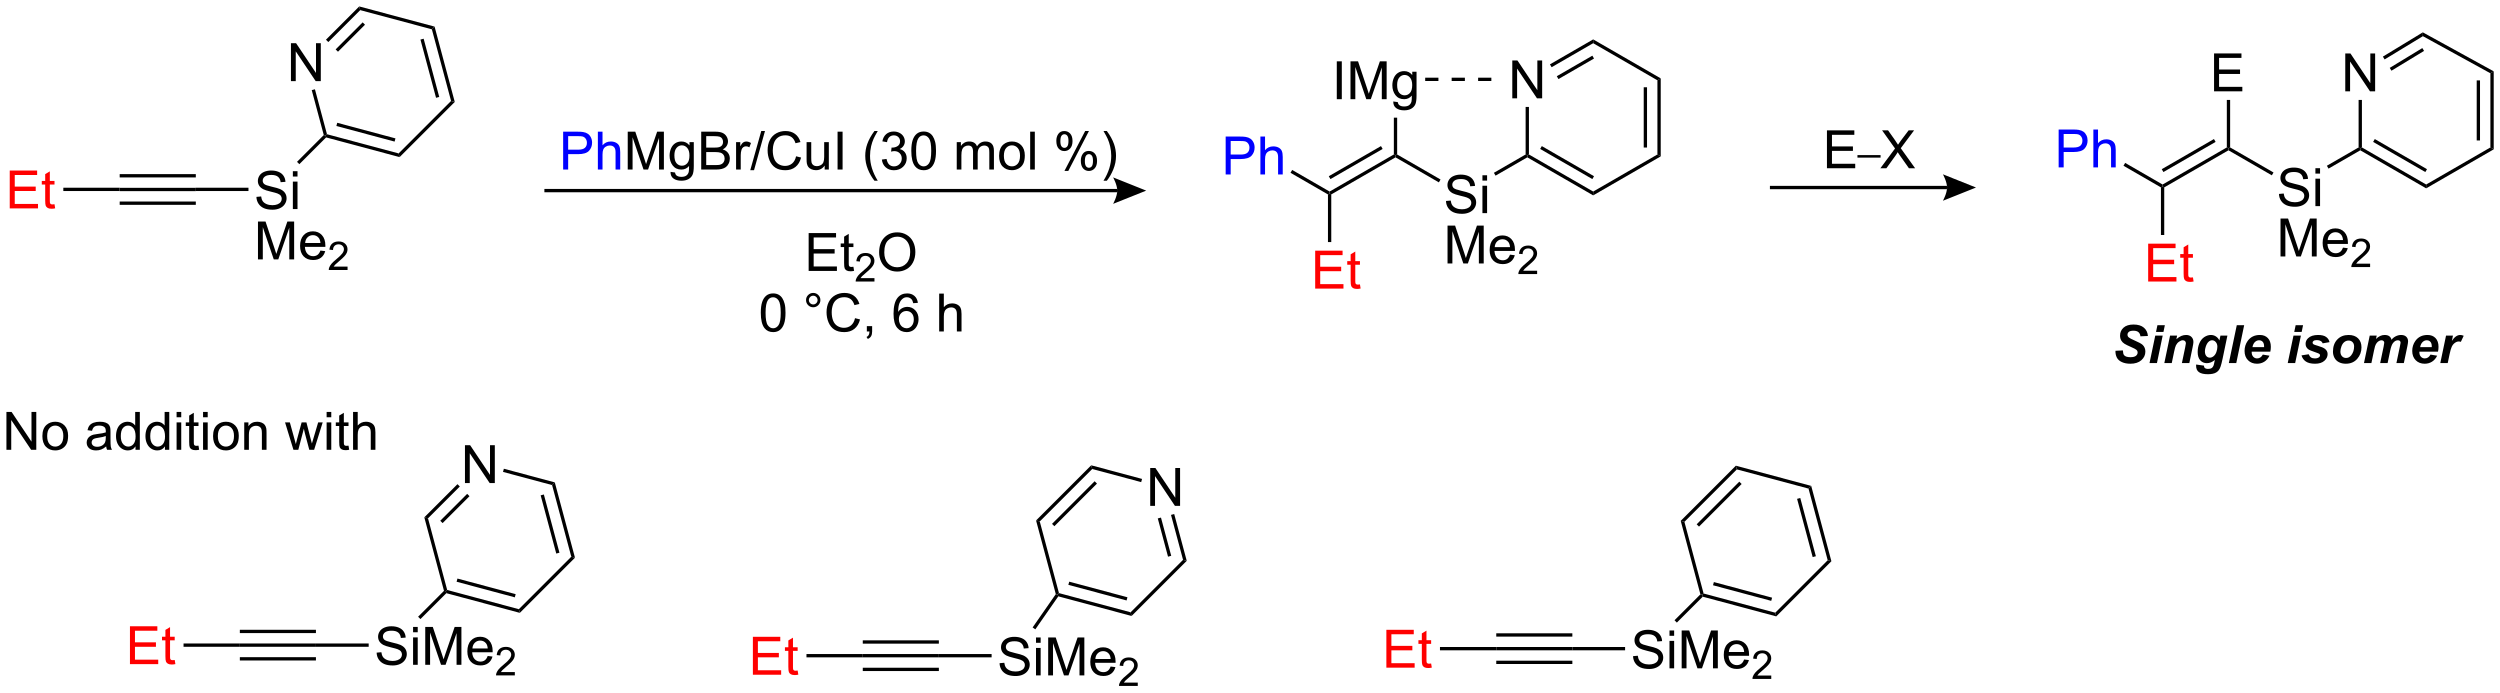 <?xml version="1.0" encoding="UTF-8"?>
<!DOCTYPE svg PUBLIC '-//W3C//DTD SVG 1.0//EN'
          'http://www.w3.org/TR/2001/REC-SVG-20010904/DTD/svg10.dtd'>
<svg stroke-dasharray="none" shape-rendering="auto" xmlns="http://www.w3.org/2000/svg" font-family="'Dialog'" text-rendering="auto" width="1024" fill-opacity="1" color-interpolation="auto" color-rendering="auto" preserveAspectRatio="xMidYMid meet" font-size="12px" viewBox="0 0 1024 284" fill="black" xmlns:xlink="http://www.w3.org/1999/xlink" stroke="black" image-rendering="auto" stroke-miterlimit="10" stroke-linecap="square" stroke-linejoin="miter" font-style="normal" stroke-width="1" height="284" stroke-dashoffset="0" font-weight="normal" stroke-opacity="1"
><!--Generated by the Batik Graphics2D SVG Generator--><defs id="genericDefs"
  /><g
  ><defs id="defs1"
    ><clipPath clipPathUnits="userSpaceOnUse" id="clipPath1"
      ><path d="M1.434 0.646 L390.122 0.646 L390.122 108.29 L1.434 108.29 L1.434 0.646 Z"
      /></clipPath
      ><clipPath clipPathUnits="userSpaceOnUse" id="clipPath2"
      ><path d="M-0.363 1.821 L-0.363 106.472 L377.518 106.472 L377.518 1.821 Z"
      /></clipPath
    ></defs
    ><g transform="scale(2.635,2.635) translate(-1.434,-0.646) matrix(1.029,0,0,1.029,1.807,-1.227)"
    ><path d="M17.718 30.694 L17.718 30.194 L29.218 30.194 L29.218 30.694 ZM17.718 28.624 L29.218 28.624 L29.218 28.124 L17.718 28.124 ZM17.718 32.764 L29.218 32.764 L29.218 32.264 L17.718 32.264 Z" stroke="none" clip-path="url(#clipPath2)"
    /></g
    ><g fill="red" transform="matrix(2.71,0,0,2.71,0.983,-4.935)" stroke="red"
    ><path d="M1.109 33.319 L1.109 27.592 L5.25 27.592 L5.25 28.267 L1.867 28.267 L1.867 30.022 L5.036 30.022 L5.036 30.694 L1.867 30.694 L1.867 32.642 L5.382 32.642 L5.382 33.319 L1.109 33.319 ZM7.875 32.688 L7.976 33.311 Q7.679 33.373 7.445 33.373 Q7.062 33.373 6.851 33.254 Q6.64 33.131 6.554 32.933 Q6.468 32.735 6.468 32.103 L6.468 29.717 L5.953 29.717 L5.953 29.17 L6.468 29.17 L6.468 28.142 L7.169 27.72 L7.169 29.17 L7.875 29.17 L7.875 29.717 L7.169 29.717 L7.169 32.142 Q7.169 32.444 7.205 32.53 Q7.242 32.616 7.325 32.668 Q7.411 32.717 7.567 32.717 Q7.684 32.717 7.875 32.688 Z" stroke="none" clip-path="url(#clipPath2)"
    /></g
    ><g transform="matrix(2.71,0,0,2.71,0.983,-4.935)"
    ><path d="M17.718 30.194 L17.718 30.694 L9.209 30.694 L9.209 30.194 Z" stroke="none" clip-path="url(#clipPath2)"
    /></g
    ><g transform="matrix(2.71,0,0,2.71,0.983,-4.935)"
    ><path d="M38.393 31.578 L39.109 31.515 Q39.159 31.945 39.344 32.221 Q39.531 32.497 39.922 32.666 Q40.312 32.835 40.8 32.835 Q41.234 32.835 41.565 32.708 Q41.898 32.578 42.06 32.354 Q42.221 32.13 42.221 31.864 Q42.221 31.593 42.065 31.393 Q41.909 31.192 41.55 31.054 Q41.32 30.966 40.531 30.776 Q39.742 30.585 39.425 30.419 Q39.016 30.203 38.812 29.885 Q38.612 29.567 38.612 29.171 Q38.612 28.739 38.857 28.361 Q39.104 27.984 39.576 27.788 Q40.05 27.593 40.628 27.593 Q41.266 27.593 41.75 27.799 Q42.237 28.005 42.497 28.403 Q42.761 28.802 42.781 29.304 L42.055 29.359 Q41.995 28.817 41.656 28.541 Q41.32 28.262 40.659 28.262 Q39.971 28.262 39.656 28.515 Q39.344 28.765 39.344 29.122 Q39.344 29.429 39.565 29.63 Q39.784 29.828 40.708 30.038 Q41.633 30.247 41.977 30.403 Q42.477 30.632 42.714 30.986 Q42.953 31.341 42.953 31.802 Q42.953 32.257 42.69 32.663 Q42.43 33.067 41.938 33.294 Q41.448 33.518 40.836 33.518 Q40.057 33.518 39.531 33.291 Q39.008 33.062 38.708 32.609 Q38.409 32.153 38.393 31.578 ZM43.901 28.499 L43.901 27.692 L44.604 27.692 L44.604 28.499 L43.901 28.499 ZM43.901 33.419 L43.901 29.27 L44.604 29.27 L44.604 33.419 L43.901 33.419 Z" stroke="none" clip-path="url(#clipPath2)"
    /></g
    ><g transform="matrix(2.71,0,0,2.71,0.983,-4.935)"
    ><path d="M38.628 41.027 L38.628 35.3 L39.768 35.3 L41.125 39.355 Q41.312 39.92 41.398 40.202 Q41.495 39.889 41.703 39.285 L43.073 35.3 L44.094 35.3 L44.094 41.027 L43.362 41.027 L43.362 36.233 L41.698 41.027 L41.016 41.027 L39.359 36.152 L39.359 41.027 L38.628 41.027 ZM48.065 39.691 L48.792 39.78 Q48.62 40.418 48.154 40.769 Q47.69 41.121 46.969 41.121 Q46.057 41.121 45.523 40.561 Q44.992 39.998 44.992 38.988 Q44.992 37.941 45.531 37.363 Q46.07 36.785 46.93 36.785 Q47.761 36.785 48.286 37.352 Q48.815 37.918 48.815 38.944 Q48.815 39.006 48.812 39.131 L45.719 39.131 Q45.758 39.816 46.104 40.181 Q46.453 40.543 46.971 40.543 Q47.359 40.543 47.633 40.34 Q47.906 40.136 48.065 39.691 ZM45.758 38.553 L48.073 38.553 Q48.026 38.03 47.807 37.769 Q47.471 37.363 46.938 37.363 Q46.453 37.363 46.122 37.688 Q45.792 38.011 45.758 38.553 Z" stroke="none" clip-path="url(#clipPath2)"
    /></g
    ><g transform="matrix(2.71,0,0,2.71,0.983,-4.935)"
    ><path d="M52.169 42.119 L52.169 42.627 L49.329 42.627 Q49.323 42.436 49.391 42.26 Q49.499 41.971 49.737 41.69 Q49.977 41.408 50.428 41.039 Q51.128 40.465 51.374 40.129 Q51.62 39.793 51.62 39.494 Q51.62 39.182 51.395 38.967 Q51.173 38.75 50.811 38.75 Q50.43 38.75 50.202 38.979 Q49.973 39.207 49.971 39.611 L49.428 39.557 Q49.485 38.949 49.848 38.633 Q50.212 38.315 50.823 38.315 Q51.442 38.315 51.801 38.658 Q52.163 39 52.163 39.506 Q52.163 39.764 52.057 40.014 Q51.952 40.262 51.706 40.537 Q51.462 40.812 50.893 41.293 Q50.419 41.691 50.284 41.834 Q50.149 41.977 50.061 42.119 L52.169 42.119 Z" stroke="none" clip-path="url(#clipPath2)"
    /></g
    ><g transform="matrix(2.71,0,0,2.71,0.983,-4.935)"
    ><path d="M29.218 30.694 L29.218 30.194 L37.191 30.194 L37.191 30.694 Z" stroke="none" clip-path="url(#clipPath2)"
    /></g
    ><g transform="matrix(2.71,0,0,2.71,0.983,-4.935)"
    ><path d="M275.769 27.25 L275.769 21.524 L279.909 21.524 L279.909 22.198 L276.527 22.198 L276.527 23.954 L279.696 23.954 L279.696 24.625 L276.527 24.625 L276.527 26.573 L280.042 26.573 L280.042 27.25 L275.769 27.25 Z" stroke="none" clip-path="url(#clipPath2)"
    /></g
    ><g transform="matrix(2.71,0,0,2.71,0.983,-4.935)"
    ><path d="M280.38 25.644 L280.38 25.263 L283.876 25.263 L283.876 25.644 L280.38 25.644 Z" stroke="none" clip-path="url(#clipPath2)"
    /></g
    ><g transform="matrix(2.71,0,0,2.71,0.983,-4.935)"
    ><path d="M283.845 27.25 L286.059 24.266 L284.106 21.524 L285.009 21.524 L286.048 22.993 Q286.371 23.448 286.509 23.696 Q286.7 23.383 286.963 23.042 L288.114 21.524 L288.939 21.524 L286.926 24.222 L289.095 27.25 L288.158 27.25 L286.715 25.206 Q286.595 25.032 286.465 24.823 Q286.275 25.136 286.192 25.253 L284.754 27.25 L283.845 27.25 Z" stroke="none" clip-path="url(#clipPath2)"
    /></g
    ><g transform="matrix(2.71,0,0,2.71,0.983,-4.935)"
    ><path d="M267.149 30.415 L293.923 30.415 L293.923 29.915 L267.149 29.915 ZM298.298 30.165 L293.298 32.164 C293.298 32.164 293.923 31.04 293.923 30.165 C293.923 29.29 293.298 28.165 293.298 28.165 Z" stroke="none" clip-path="url(#clipPath2)"
    /></g
    ><g transform="matrix(2.71,0,0,2.71,0.983,-4.935)"
    ><path d="M319.375 54.84 L320.498 54.783 Q320.521 55.317 320.68 55.504 Q320.938 55.809 321.633 55.809 Q322.211 55.809 322.469 55.603 Q322.727 55.395 322.727 55.103 Q322.727 54.848 322.516 54.673 Q322.368 54.543 321.701 54.254 Q321.037 53.965 320.73 53.772 Q320.422 53.58 320.245 53.272 Q320.071 52.962 320.071 52.548 Q320.071 51.825 320.594 51.348 Q321.118 50.871 322.11 50.871 Q323.118 50.871 323.67 51.345 Q324.224 51.817 324.279 52.603 L323.149 52.653 Q323.107 52.244 322.852 52.025 Q322.599 51.806 322.102 51.806 Q321.615 51.806 321.404 51.978 Q321.196 52.15 321.196 52.41 Q321.196 52.658 321.389 52.817 Q321.579 52.981 322.235 53.267 Q323.224 53.692 323.493 53.957 Q323.896 54.348 323.896 54.962 Q323.896 55.72 323.295 56.259 Q322.696 56.796 321.625 56.796 Q320.889 56.796 320.347 56.548 Q319.805 56.298 319.581 55.858 Q319.36 55.416 319.375 54.84 ZM325.719 50.97 L326.842 50.97 L326.631 51.986 L325.508 51.986 L325.719 50.97 ZM325.391 52.548 L326.514 52.548 L325.646 56.697 L324.524 56.697 L325.391 52.548 ZM327.629 52.548 L328.692 52.548 L328.582 53.087 Q328.981 52.744 329.327 52.598 Q329.674 52.45 330.056 52.45 Q330.567 52.45 330.861 52.744 Q331.158 53.035 331.158 53.52 Q331.158 53.739 331.028 54.348 L330.541 56.697 L329.418 56.697 L329.911 54.34 Q330.02 53.814 330.02 53.712 Q330.02 53.496 329.892 53.374 Q329.767 53.252 329.541 53.252 Q329.293 53.252 328.991 53.46 Q328.692 53.666 328.52 54.004 Q328.395 54.246 328.239 54.994 L327.885 56.697 L326.762 56.697 L327.629 52.548 ZM331.576 56.916 L332.758 57.087 Q332.758 57.267 332.815 57.358 Q332.875 57.452 333.006 57.515 Q333.139 57.58 333.365 57.58 Q333.719 57.58 333.935 57.439 Q334.094 57.33 334.196 57.087 Q334.258 56.937 334.357 56.423 L334.396 56.228 Q333.813 56.712 333.193 56.712 Q332.584 56.712 332.193 56.283 Q331.803 55.853 331.803 55.025 Q331.803 54.293 332.068 53.684 Q332.334 53.075 332.813 52.762 Q333.295 52.45 333.795 52.45 Q334.209 52.45 334.553 52.668 Q334.896 52.887 335.086 53.283 L335.243 52.548 L336.295 52.548 L335.576 56.004 Q335.399 56.837 335.276 57.192 Q335.157 57.548 335 57.759 Q334.844 57.97 334.605 58.114 Q334.368 58.257 334.042 58.319 Q333.719 58.382 333.342 58.382 Q332.461 58.382 332.011 58.08 Q331.563 57.78 331.563 57.08 Q331.563 57.007 331.576 56.916 ZM332.896 54.91 Q332.896 55.384 333.107 55.632 Q333.321 55.879 333.641 55.879 Q333.935 55.879 334.209 55.658 Q334.485 55.434 334.631 55.025 Q334.779 54.614 334.779 54.231 Q334.779 53.791 334.539 53.522 Q334.303 53.252 333.99 53.252 Q333.688 53.252 333.435 53.491 Q333.185 53.728 333.021 54.223 Q332.896 54.606 332.896 54.91 ZM336.512 56.697 L337.713 50.97 L338.83 50.97 L337.635 56.697 L336.512 56.697 ZM342.782 54.97 L339.969 54.97 Q339.967 55.035 339.967 55.072 Q339.967 55.486 340.201 55.741 Q340.438 55.994 340.779 55.994 Q341.336 55.994 341.649 55.416 L342.654 55.582 Q342.36 56.189 341.87 56.494 Q341.381 56.796 340.771 56.796 Q339.935 56.796 339.412 56.267 Q338.889 55.736 338.889 54.864 Q338.889 54.012 339.36 53.348 Q340.006 52.45 341.201 52.45 Q341.961 52.45 342.409 52.921 Q342.86 53.392 342.86 54.239 Q342.86 54.645 342.782 54.97 ZM341.836 54.285 Q341.842 54.212 341.842 54.173 Q341.842 53.712 341.633 53.483 Q341.428 53.252 341.079 53.252 Q340.732 53.252 340.456 53.515 Q340.18 53.775 340.084 54.285 L341.836 54.285 ZM346.61 50.97 L347.732 50.97 L347.521 51.986 L346.399 51.986 L346.61 50.97 ZM346.282 52.548 L347.404 52.548 L346.537 56.697 L345.414 56.697 L346.282 52.548 ZM347.494 55.535 L348.58 55.364 Q348.723 55.707 348.937 55.85 Q349.153 55.994 349.525 55.994 Q349.908 55.994 350.137 55.822 Q350.299 55.705 350.299 55.535 Q350.299 55.423 350.215 55.332 Q350.129 55.246 349.752 55.121 Q348.736 54.785 348.494 54.59 Q348.114 54.285 348.114 53.793 Q348.114 53.301 348.481 52.947 Q348.994 52.45 350.002 52.45 Q350.801 52.45 351.21 52.744 Q351.622 53.035 351.731 53.535 L350.697 53.715 Q350.614 53.489 350.431 53.377 Q350.181 53.223 349.83 53.223 Q349.478 53.223 349.322 53.34 Q349.168 53.457 349.168 53.611 Q349.168 53.767 349.325 53.869 Q349.424 53.931 349.955 54.087 Q350.775 54.325 351.051 54.556 Q351.442 54.879 351.442 55.337 Q351.442 55.926 350.944 56.361 Q350.45 56.796 349.549 56.796 Q348.65 56.796 348.158 56.465 Q347.668 56.134 347.494 55.535 ZM352.25 54.973 Q352.25 53.822 352.901 53.137 Q353.553 52.45 354.61 52.45 Q355.529 52.45 356.045 52.957 Q356.56 53.462 356.56 54.317 Q356.56 55.325 355.914 56.062 Q355.271 56.796 354.188 56.796 Q353.602 56.796 353.149 56.562 Q352.696 56.325 352.472 55.895 Q352.25 55.465 352.25 54.973 ZM355.446 54.173 Q355.446 53.775 355.214 53.535 Q354.982 53.293 354.615 53.293 Q354.25 53.293 353.969 53.52 Q353.688 53.744 353.532 54.171 Q353.375 54.598 353.375 54.957 Q353.375 55.403 353.618 55.666 Q353.86 55.926 354.227 55.926 Q354.688 55.926 355 55.533 Q355.446 54.973 355.446 54.173 ZM357.806 52.548 L358.861 52.548 L358.754 53.051 Q359.372 52.45 360.051 52.45 Q360.52 52.45 360.773 52.645 Q361.028 52.84 361.098 53.184 Q361.314 52.871 361.715 52.66 Q362.119 52.45 362.551 52.45 Q363.049 52.45 363.325 52.715 Q363.603 52.981 363.603 53.418 Q363.603 53.634 363.494 54.16 L362.963 56.697 L361.84 56.697 L362.372 54.16 Q362.471 53.684 362.471 53.621 Q362.471 53.45 362.366 53.35 Q362.262 53.252 362.056 53.252 Q361.637 53.252 361.309 53.692 Q361.072 54.009 360.903 54.814 L360.51 56.697 L359.387 56.697 L359.911 54.189 Q360.002 53.754 360.002 53.627 Q360.002 53.462 359.89 53.358 Q359.778 53.252 359.582 53.252 Q359.4 53.252 359.205 53.361 Q359.01 53.47 358.861 53.663 Q358.715 53.853 358.611 54.153 Q358.564 54.293 358.457 54.791 L358.059 56.697 L356.939 56.697 L357.806 52.548 ZM368.125 54.97 L365.313 54.97 Q365.31 55.035 365.31 55.072 Q365.31 55.486 365.545 55.741 Q365.782 55.994 366.123 55.994 Q366.68 55.994 366.993 55.416 L367.998 55.582 Q367.704 56.189 367.214 56.494 Q366.724 56.796 366.115 56.796 Q365.279 56.796 364.756 56.267 Q364.232 55.736 364.232 54.864 Q364.232 54.012 364.704 53.348 Q365.349 52.45 366.545 52.45 Q367.305 52.45 367.753 52.921 Q368.204 53.392 368.204 54.239 Q368.204 54.645 368.125 54.97 ZM367.18 54.285 Q367.185 54.212 367.185 54.173 Q367.185 53.712 366.977 53.483 Q366.771 53.252 366.422 53.252 Q366.076 53.252 365.8 53.515 Q365.524 53.775 365.428 54.285 L367.18 54.285 ZM369.34 52.548 L370.387 52.548 L370.221 53.353 Q370.806 52.45 371.489 52.45 Q371.731 52.45 372.01 52.572 L371.58 53.489 Q371.426 53.434 371.254 53.434 Q370.965 53.434 370.666 53.653 Q370.369 53.871 370.2 54.239 Q370.033 54.603 369.869 55.395 L369.596 56.697 L368.473 56.697 L369.34 52.548 Z" stroke="none" clip-path="url(#clipPath2)"
    /></g
    ><g fill="blue" transform="matrix(2.71,0,0,2.71,0.983,-4.935)" stroke="blue"
    ><path d="M84.754 27.45 L84.754 21.724 L86.915 21.724 Q87.485 21.724 87.785 21.779 Q88.207 21.849 88.49 22.047 Q88.777 22.242 88.951 22.599 Q89.126 22.953 89.126 23.38 Q89.126 24.109 88.66 24.617 Q88.196 25.122 86.98 25.122 L85.511 25.122 L85.511 27.45 L84.754 27.45 ZM85.511 24.445 L86.993 24.445 Q87.727 24.445 88.035 24.172 Q88.345 23.898 88.345 23.404 Q88.345 23.044 88.162 22.789 Q87.98 22.531 87.683 22.45 Q87.493 22.398 86.977 22.398 L85.511 22.398 L85.511 24.445 ZM90.001 27.45 L90.001 21.724 L90.704 21.724 L90.704 23.779 Q91.196 23.208 91.946 23.208 Q92.407 23.208 92.746 23.39 Q93.087 23.57 93.233 23.89 Q93.379 24.211 93.379 24.82 L93.379 27.45 L92.675 27.45 L92.675 24.82 Q92.675 24.294 92.446 24.055 Q92.22 23.812 91.8 23.812 Q91.488 23.812 91.212 23.976 Q90.938 24.138 90.821 24.416 Q90.704 24.693 90.704 25.18 L90.704 27.45 L90.001 27.45 Z" stroke="none" clip-path="url(#clipPath2)"
    /></g
    ><g transform="matrix(2.71,0,0,2.71,0.983,-4.935)"
    ><path d="M94.515 27.45 L94.515 21.724 L95.656 21.724 L97.013 25.779 Q97.2 26.344 97.286 26.625 Q97.382 26.312 97.591 25.708 L98.96 21.724 L99.981 21.724 L99.981 27.45 L99.249 27.45 L99.249 22.656 L97.585 27.45 L96.903 27.45 L95.247 22.575 L95.247 27.45 L94.515 27.45 ZM100.984 27.794 L101.669 27.896 Q101.71 28.213 101.906 28.357 Q102.169 28.552 102.622 28.552 Q103.109 28.552 103.374 28.357 Q103.64 28.161 103.734 27.81 Q103.789 27.596 103.786 26.906 Q103.325 27.45 102.638 27.45 Q101.781 27.45 101.312 26.833 Q100.843 26.216 100.843 25.351 Q100.843 24.758 101.057 24.258 Q101.273 23.755 101.682 23.482 Q102.091 23.208 102.64 23.208 Q103.374 23.208 103.851 23.802 L103.851 23.302 L104.499 23.302 L104.499 26.888 Q104.499 27.857 104.302 28.26 Q104.106 28.666 103.677 28.901 Q103.249 29.135 102.624 29.135 Q101.882 29.135 101.424 28.799 Q100.968 28.466 100.984 27.794 ZM101.567 25.302 Q101.567 26.117 101.89 26.492 Q102.216 26.867 102.703 26.867 Q103.187 26.867 103.515 26.495 Q103.843 26.122 103.843 25.325 Q103.843 24.562 103.505 24.177 Q103.169 23.789 102.692 23.789 Q102.224 23.789 101.895 24.172 Q101.567 24.552 101.567 25.302 ZM105.621 27.45 L105.621 21.724 L107.769 21.724 Q108.425 21.724 108.821 21.898 Q109.22 22.07 109.444 22.432 Q109.668 22.794 109.668 23.187 Q109.668 23.555 109.467 23.88 Q109.269 24.203 108.868 24.404 Q109.386 24.555 109.665 24.922 Q109.946 25.289 109.946 25.789 Q109.946 26.193 109.774 26.539 Q109.605 26.883 109.355 27.07 Q109.105 27.258 108.727 27.354 Q108.352 27.45 107.805 27.45 L105.621 27.45 ZM106.378 24.13 L107.618 24.13 Q108.121 24.13 108.339 24.062 Q108.628 23.976 108.774 23.779 Q108.923 23.578 108.923 23.279 Q108.923 22.992 108.785 22.776 Q108.649 22.56 108.394 22.479 Q108.141 22.398 107.524 22.398 L106.378 22.398 L106.378 24.13 ZM106.378 26.773 L107.805 26.773 Q108.173 26.773 108.321 26.747 Q108.582 26.7 108.756 26.591 Q108.933 26.482 109.045 26.273 Q109.16 26.062 109.16 25.789 Q109.16 25.469 108.996 25.234 Q108.832 24.997 108.54 24.901 Q108.251 24.805 107.704 24.805 L106.378 24.805 L106.378 26.773 ZM110.891 27.45 L110.891 23.302 L111.524 23.302 L111.524 23.93 Q111.766 23.489 111.97 23.349 Q112.175 23.208 112.423 23.208 Q112.777 23.208 113.144 23.435 L112.902 24.086 Q112.644 23.935 112.386 23.935 Q112.157 23.935 111.972 24.073 Q111.79 24.211 111.712 24.458 Q111.595 24.833 111.595 25.279 L111.595 27.45 L110.891 27.45 ZM113.035 27.549 L114.696 21.625 L115.259 21.625 L113.602 27.549 L113.035 27.549 ZM119.96 25.443 L120.718 25.633 Q120.481 26.568 119.862 27.06 Q119.242 27.549 118.349 27.549 Q117.421 27.549 116.841 27.172 Q116.263 26.794 115.958 26.081 Q115.656 25.364 115.656 24.544 Q115.656 23.648 115.997 22.984 Q116.341 22.318 116.971 21.971 Q117.601 21.625 118.359 21.625 Q119.218 21.625 119.804 22.062 Q120.39 22.5 120.622 23.294 L119.874 23.469 Q119.677 22.844 119.296 22.56 Q118.919 22.273 118.343 22.273 Q117.684 22.273 117.239 22.591 Q116.796 22.906 116.617 23.44 Q116.437 23.974 116.437 24.539 Q116.437 25.271 116.651 25.815 Q116.864 26.359 117.312 26.63 Q117.763 26.898 118.286 26.898 Q118.921 26.898 119.362 26.531 Q119.804 26.164 119.96 25.443 ZM124.282 27.45 L124.282 26.841 Q123.798 27.544 122.964 27.544 Q122.597 27.544 122.279 27.404 Q121.962 27.263 121.805 27.049 Q121.652 26.836 121.589 26.529 Q121.548 26.32 121.548 25.872 L121.548 23.302 L122.251 23.302 L122.251 25.601 Q122.251 26.154 122.293 26.344 Q122.36 26.622 122.574 26.781 Q122.79 26.937 123.105 26.937 Q123.423 26.937 123.699 26.776 Q123.977 26.614 124.092 26.336 Q124.207 26.055 124.207 25.523 L124.207 23.302 L124.91 23.302 L124.91 27.45 L124.282 27.45 ZM126.231 27.45 L126.231 21.724 L126.989 21.724 L126.989 27.45 L126.231 27.45 ZM131.802 29.135 Q131.218 28.401 130.815 27.416 Q130.414 26.43 130.414 25.375 Q130.414 24.445 130.716 23.594 Q131.067 22.607 131.802 21.625 L132.304 21.625 Q131.833 22.437 131.679 22.786 Q131.442 23.325 131.304 23.911 Q131.137 24.64 131.137 25.38 Q131.137 27.258 132.304 29.135 L131.802 29.135 ZM132.929 25.937 L133.632 25.844 Q133.755 26.443 134.044 26.706 Q134.335 26.969 134.755 26.969 Q135.25 26.969 135.591 26.625 Q135.934 26.281 135.934 25.773 Q135.934 25.289 135.617 24.976 Q135.302 24.661 134.812 24.661 Q134.614 24.661 134.317 24.739 L134.395 24.122 Q134.466 24.13 134.507 24.13 Q134.958 24.13 135.317 23.896 Q135.677 23.661 135.677 23.172 Q135.677 22.786 135.414 22.534 Q135.153 22.279 134.739 22.279 Q134.328 22.279 134.054 22.536 Q133.781 22.794 133.703 23.31 L133 23.185 Q133.13 22.476 133.585 22.088 Q134.044 21.7 134.724 21.7 Q135.192 21.7 135.585 21.901 Q135.981 22.101 136.19 22.45 Q136.398 22.797 136.398 23.187 Q136.398 23.56 136.197 23.864 Q136 24.169 135.609 24.349 Q136.117 24.466 136.398 24.836 Q136.679 25.203 136.679 25.758 Q136.679 26.508 136.132 27.031 Q135.585 27.552 134.75 27.552 Q133.997 27.552 133.497 27.104 Q133 26.654 132.929 25.937 ZM137.376 24.625 Q137.376 23.609 137.584 22.992 Q137.792 22.372 138.204 22.036 Q138.618 21.7 139.243 21.7 Q139.704 21.7 140.05 21.885 Q140.399 22.07 140.626 22.422 Q140.852 22.771 140.98 23.273 Q141.11 23.773 141.11 24.625 Q141.11 25.633 140.902 26.253 Q140.696 26.872 140.282 27.211 Q139.871 27.549 139.243 27.549 Q138.415 27.549 137.941 26.953 Q137.376 26.239 137.376 24.625 ZM138.097 24.625 Q138.097 26.036 138.428 26.503 Q138.759 26.969 139.243 26.969 Q139.727 26.969 140.055 26.5 Q140.386 26.031 140.386 24.625 Q140.386 23.211 140.055 22.747 Q139.727 22.281 139.235 22.281 Q138.751 22.281 138.462 22.693 Q138.097 23.216 138.097 24.625 ZM144.243 27.45 L144.243 23.302 L144.871 23.302 L144.871 23.883 Q145.066 23.578 145.389 23.393 Q145.714 23.208 146.128 23.208 Q146.589 23.208 146.884 23.401 Q147.18 23.591 147.3 23.935 Q147.792 23.208 148.582 23.208 Q149.199 23.208 149.53 23.549 Q149.863 23.89 149.863 24.601 L149.863 27.45 L149.165 27.45 L149.165 24.836 Q149.165 24.414 149.095 24.229 Q149.027 24.044 148.847 23.932 Q148.667 23.818 148.425 23.818 Q147.988 23.818 147.699 24.109 Q147.41 24.398 147.41 25.039 L147.41 27.45 L146.707 27.45 L146.707 24.755 Q146.707 24.286 146.535 24.052 Q146.363 23.818 145.972 23.818 Q145.675 23.818 145.423 23.974 Q145.173 24.13 145.058 24.432 Q144.946 24.732 144.946 25.297 L144.946 27.45 L144.243 27.45 ZM150.644 25.375 Q150.644 24.224 151.285 23.669 Q151.821 23.208 152.589 23.208 Q153.446 23.208 153.988 23.768 Q154.532 24.328 154.532 25.318 Q154.532 26.117 154.29 26.578 Q154.05 27.036 153.592 27.291 Q153.134 27.544 152.589 27.544 Q151.72 27.544 151.18 26.987 Q150.644 26.427 150.644 25.375 ZM151.368 25.375 Q151.368 26.172 151.714 26.57 Q152.063 26.966 152.589 26.966 Q153.113 26.966 153.459 26.568 Q153.808 26.169 153.808 25.351 Q153.808 24.583 153.459 24.187 Q153.11 23.789 152.589 23.789 Q152.063 23.789 151.714 24.185 Q151.368 24.578 151.368 25.375 ZM155.341 27.45 L155.341 21.724 L156.044 21.724 L156.044 27.45 L155.341 27.45 ZM159.294 23.099 Q159.294 22.484 159.601 22.055 Q159.911 21.625 160.497 21.625 Q161.036 21.625 161.387 22.01 Q161.742 22.396 161.742 23.14 Q161.742 23.867 161.385 24.26 Q161.028 24.654 160.505 24.654 Q159.984 24.654 159.637 24.268 Q159.294 23.88 159.294 23.099 ZM160.515 22.109 Q160.255 22.109 160.08 22.336 Q159.906 22.562 159.906 23.169 Q159.906 23.719 160.08 23.945 Q160.257 24.169 160.515 24.169 Q160.781 24.169 160.955 23.943 Q161.13 23.716 161.13 23.114 Q161.13 22.56 160.953 22.336 Q160.778 22.109 160.515 22.109 ZM160.52 27.661 L163.653 21.625 L164.224 21.625 L161.101 27.661 L160.52 27.661 ZM162.997 26.107 Q162.997 25.489 163.304 25.062 Q163.614 24.633 164.203 24.633 Q164.742 24.633 165.096 25.018 Q165.45 25.404 165.45 26.148 Q165.45 26.875 165.091 27.268 Q164.734 27.661 164.208 27.661 Q163.687 27.661 163.341 27.273 Q162.997 26.883 162.997 26.107 ZM164.224 25.117 Q163.958 25.117 163.783 25.344 Q163.609 25.57 163.609 26.177 Q163.609 26.724 163.783 26.95 Q163.96 27.177 164.218 27.177 Q164.489 27.177 164.661 26.95 Q164.835 26.724 164.835 26.122 Q164.835 25.568 164.658 25.344 Q164.484 25.117 164.224 25.117 ZM166.93 29.135 L166.425 29.135 Q167.595 27.258 167.595 25.38 Q167.595 24.646 167.425 23.922 Q167.292 23.336 167.055 22.797 Q166.902 22.445 166.425 21.625 L166.93 21.625 Q167.665 22.607 168.016 23.594 Q168.316 24.445 168.316 25.375 Q168.316 26.43 167.912 27.416 Q167.509 28.401 166.93 29.135 Z" stroke="none" clip-path="url(#clipPath2)"
    /></g
    ><g transform="matrix(2.71,0,0,2.71,0.983,-4.935)"
    ><path d="M44.883 26.635 L44.53 26.282 L48.574 22.237 L48.853 22.312 L48.928 22.591 Z" stroke="none" clip-path="url(#clipPath2)"
    /></g
    ><g transform="matrix(2.71,0,0,2.71,0.983,-4.935)"
    ><path d="M43.611 14.079 L43.611 8.352 L44.39 8.352 L47.398 12.847 L47.398 8.352 L48.124 8.352 L48.124 14.079 L47.346 14.079 L44.338 9.579 L44.338 14.079 L43.611 14.079 Z" stroke="none" clip-path="url(#clipPath2)"
    /></g
    ><g transform="matrix(2.71,0,0,2.71,0.983,-4.935)"
    ><path d="M48.928 22.591 L48.853 22.312 L49.057 22.108 L59.887 25.009 L60.036 25.567 ZM50.479 20.863 L59.278 23.221 L59.407 22.738 L50.608 20.38 Z" stroke="none" clip-path="url(#clipPath2)"
    /></g
    ><g transform="matrix(2.71,0,0,2.71,0.983,-4.935)"
    ><path d="M60.036 25.567 L59.887 25.009 L67.814 17.082 L68.372 17.231 Z" stroke="none" clip-path="url(#clipPath2)"
    /></g
    ><g transform="matrix(2.71,0,0,2.71,0.983,-4.935)"
    ><path d="M68.372 17.231 L67.814 17.082 L64.912 6.253 L65.321 5.844 ZM66.026 16.473 L63.668 7.674 L63.185 7.803 L65.543 16.603 Z" stroke="none" clip-path="url(#clipPath2)"
    /></g
    ><g transform="matrix(2.71,0,0,2.71,0.983,-4.935)"
    ><path d="M65.321 5.844 L64.912 6.253 L54.083 3.351 L53.934 2.793 Z" stroke="none" clip-path="url(#clipPath2)"
    /></g
    ><g transform="matrix(2.71,0,0,2.71,0.983,-4.935)"
    ><path d="M53.934 2.793 L54.083 3.351 L49.258 8.176 L48.905 7.822 ZM54.45 5.204 L50.368 9.286 L50.722 9.64 L54.804 5.558 Z" stroke="none" clip-path="url(#clipPath2)"
    /></g
    ><g transform="matrix(2.71,0,0,2.71,0.983,-4.935)"
    ><path d="M46.754 15.444 L47.237 15.314 L49.057 22.108 L48.853 22.312 L48.574 22.237 Z" stroke="none" clip-path="url(#clipPath2)"
    /></g
    ><g transform="matrix(2.71,0,0,2.71,0.983,-4.935)"
    ><path d="M81.918 30.882 L168.504 30.882 L168.504 30.382 L81.918 30.382 ZM172.879 30.632 L167.879 32.632 C167.879 32.632 168.504 31.507 168.504 30.632 C168.504 29.757 167.879 28.632 167.879 28.632 Z" stroke="none" clip-path="url(#clipPath2)"
    /></g
    ><g transform="matrix(2.71,0,0,2.71,0.983,-4.935)"
    ><path d="M121.86 42.769 L121.86 37.043 L126.001 37.043 L126.001 37.717 L122.618 37.717 L122.618 39.472 L125.787 39.472 L125.787 40.144 L122.618 40.144 L122.618 42.092 L126.133 42.092 L126.133 42.769 L121.86 42.769 ZM128.626 42.139 L128.727 42.761 Q128.43 42.824 128.196 42.824 Q127.813 42.824 127.602 42.704 Q127.391 42.582 127.305 42.384 Q127.219 42.186 127.219 41.553 L127.219 39.168 L126.704 39.168 L126.704 38.621 L127.219 38.621 L127.219 37.592 L127.92 37.17 L127.92 38.621 L128.626 38.621 L128.626 39.168 L127.92 39.168 L127.92 41.592 Q127.92 41.894 127.956 41.98 Q127.993 42.066 128.076 42.118 Q128.162 42.168 128.318 42.168 Q128.435 42.168 128.626 42.139 Z" stroke="none" clip-path="url(#clipPath2)"
    /></g
    ><g transform="matrix(2.71,0,0,2.71,0.983,-4.935)"
    ><path d="M131.807 43.861 L131.807 44.369 L128.967 44.369 Q128.962 44.178 129.03 44.002 Q129.137 43.713 129.376 43.432 Q129.616 43.151 130.067 42.781 Q130.766 42.207 131.012 41.871 Q131.258 41.535 131.258 41.236 Q131.258 40.924 131.034 40.709 Q130.811 40.492 130.45 40.492 Q130.069 40.492 129.84 40.721 Q129.612 40.949 129.61 41.354 L129.067 41.299 Q129.124 40.692 129.487 40.375 Q129.85 40.057 130.462 40.057 Q131.081 40.057 131.44 40.401 Q131.801 40.742 131.801 41.248 Q131.801 41.506 131.696 41.756 Q131.59 42.004 131.344 42.279 Q131.1 42.555 130.532 43.035 Q130.057 43.434 129.923 43.576 Q129.788 43.719 129.7 43.861 L131.807 43.861 Z" stroke="none" clip-path="url(#clipPath2)"
    /></g
    ><g transform="matrix(2.71,0,0,2.71,0.983,-4.935)"
    ><path d="M132.511 39.98 Q132.511 38.553 133.276 37.748 Q134.042 36.941 135.253 36.941 Q136.045 36.941 136.68 37.321 Q137.318 37.699 137.651 38.376 Q137.987 39.053 137.987 39.913 Q137.987 40.785 137.636 41.472 Q137.284 42.16 136.638 42.514 Q135.995 42.868 135.248 42.868 Q134.44 42.868 133.803 42.478 Q133.167 42.084 132.839 41.41 Q132.511 40.733 132.511 39.98 ZM133.292 39.991 Q133.292 41.027 133.847 41.623 Q134.404 42.217 135.245 42.217 Q136.099 42.217 136.651 41.616 Q137.206 41.014 137.206 39.91 Q137.206 39.209 136.969 38.689 Q136.732 38.168 136.276 37.881 Q135.823 37.592 135.256 37.592 Q134.451 37.592 133.87 38.147 Q133.292 38.699 133.292 39.991 Z" stroke="none" clip-path="url(#clipPath2)"
    /></g
    ><g transform="matrix(2.71,0,0,2.71,0.983,-4.935)"
    ><path d="M114.627 49.094 Q114.627 48.078 114.836 47.461 Q115.044 46.841 115.456 46.505 Q115.87 46.169 116.495 46.169 Q116.956 46.169 117.302 46.354 Q117.651 46.539 117.877 46.891 Q118.104 47.24 118.232 47.742 Q118.362 48.242 118.362 49.094 Q118.362 50.102 118.153 50.721 Q117.948 51.341 117.534 51.68 Q117.122 52.018 116.495 52.018 Q115.666 52.018 115.192 51.422 Q114.627 50.708 114.627 49.094 ZM115.349 49.094 Q115.349 50.505 115.68 50.971 Q116.01 51.438 116.495 51.438 Q116.979 51.438 117.307 50.969 Q117.638 50.5 117.638 49.094 Q117.638 47.68 117.307 47.216 Q116.979 46.75 116.487 46.75 Q116.002 46.75 115.713 47.161 Q115.349 47.685 115.349 49.094 ZM121.466 47.177 Q121.466 46.727 121.784 46.411 Q122.104 46.094 122.549 46.094 Q123.002 46.094 123.317 46.411 Q123.635 46.727 123.635 47.177 Q123.635 47.625 123.315 47.945 Q122.997 48.263 122.549 48.263 Q122.104 48.263 121.784 47.948 Q121.466 47.63 121.466 47.177 ZM121.893 47.177 Q121.893 47.451 122.086 47.643 Q122.278 47.836 122.552 47.836 Q122.823 47.836 123.015 47.643 Q123.208 47.451 123.208 47.177 Q123.208 46.904 123.015 46.711 Q122.823 46.516 122.552 46.516 Q122.278 46.516 122.086 46.711 Q121.893 46.904 121.893 47.177 ZM128.868 49.911 L129.626 50.102 Q129.389 51.036 128.769 51.529 Q128.15 52.018 127.256 52.018 Q126.329 52.018 125.749 51.641 Q125.17 51.263 124.866 50.55 Q124.564 49.833 124.564 49.013 Q124.564 48.117 124.905 47.453 Q125.249 46.786 125.879 46.44 Q126.509 46.094 127.267 46.094 Q128.126 46.094 128.712 46.531 Q129.298 46.969 129.53 47.763 L128.782 47.938 Q128.584 47.312 128.204 47.029 Q127.827 46.742 127.251 46.742 Q126.592 46.742 126.147 47.06 Q125.704 47.375 125.525 47.909 Q125.345 48.443 125.345 49.008 Q125.345 49.74 125.558 50.284 Q125.772 50.828 126.22 51.099 Q126.67 51.367 127.194 51.367 Q127.829 51.367 128.269 51 Q128.712 50.633 128.868 49.911 ZM130.654 51.919 L130.654 51.117 L131.456 51.117 L131.456 51.919 Q131.456 52.362 131.299 52.633 Q131.143 52.904 130.802 53.052 L130.607 52.753 Q130.831 52.654 130.935 52.464 Q131.042 52.276 131.052 51.919 L130.654 51.919 ZM138.37 47.594 L137.669 47.648 Q137.575 47.234 137.404 47.047 Q137.12 46.747 136.7 46.747 Q136.364 46.747 136.112 46.935 Q135.779 47.177 135.586 47.643 Q135.396 48.107 135.388 48.966 Q135.643 48.578 136.01 48.391 Q136.377 48.203 136.779 48.203 Q137.482 48.203 137.976 48.721 Q138.471 49.24 138.471 50.06 Q138.471 50.599 138.237 51.062 Q138.005 51.523 137.599 51.771 Q137.192 52.018 136.677 52.018 Q135.799 52.018 135.245 51.372 Q134.69 50.724 134.69 49.24 Q134.69 47.578 135.302 46.826 Q135.838 46.169 136.745 46.169 Q137.419 46.169 137.851 46.55 Q138.284 46.927 138.37 47.594 ZM135.497 50.062 Q135.497 50.427 135.651 50.76 Q135.807 51.091 136.083 51.266 Q136.362 51.438 136.667 51.438 Q137.112 51.438 137.432 51.078 Q137.752 50.719 137.752 50.102 Q137.752 49.508 137.435 49.167 Q137.12 48.826 136.638 48.826 Q136.161 48.826 135.828 49.167 Q135.497 49.508 135.497 50.062 ZM141.588 51.919 L141.588 46.193 L142.292 46.193 L142.292 48.247 Q142.784 47.677 143.534 47.677 Q143.995 47.677 144.333 47.859 Q144.674 48.039 144.82 48.359 Q144.966 48.68 144.966 49.289 L144.966 51.919 L144.263 51.919 L144.263 49.289 Q144.263 48.763 144.034 48.523 Q143.807 48.281 143.388 48.281 Q143.075 48.281 142.799 48.445 Q142.526 48.607 142.409 48.885 Q142.292 49.161 142.292 49.648 L142.292 51.919 L141.588 51.919 Z" stroke="none" clip-path="url(#clipPath2)"
    /></g
    ><g fill="blue" transform="matrix(2.71,0,0,2.71,0.983,-4.935)" stroke="blue"
    ><path d="M184.89 28.188 L184.89 22.461 L187.052 22.461 Q187.622 22.461 187.922 22.516 Q188.344 22.586 188.627 22.784 Q188.914 22.98 189.088 23.336 Q189.263 23.69 189.263 24.117 Q189.263 24.847 188.797 25.355 Q188.333 25.86 187.117 25.86 L185.648 25.86 L185.648 28.188 L184.89 28.188 ZM185.648 25.183 L187.13 25.183 Q187.864 25.183 188.172 24.909 Q188.482 24.636 188.482 24.141 Q188.482 23.782 188.299 23.526 Q188.117 23.268 187.82 23.188 Q187.63 23.136 187.114 23.136 L185.648 23.136 L185.648 25.183 ZM190.138 28.188 L190.138 22.461 L190.841 22.461 L190.841 24.516 Q191.333 23.946 192.083 23.946 Q192.544 23.946 192.883 24.128 Q193.224 24.308 193.37 24.628 Q193.515 24.948 193.515 25.558 L193.515 28.188 L192.812 28.188 L192.812 25.558 Q192.812 25.032 192.583 24.792 Q192.357 24.55 191.937 24.55 Q191.625 24.55 191.349 24.714 Q191.075 24.875 190.958 25.154 Q190.841 25.43 190.841 25.917 L190.841 28.188 L190.138 28.188 Z" stroke="none" clip-path="url(#clipPath2)"
    /></g
    ><g transform="matrix(2.71,0,0,2.71,0.983,-4.935)"
    ><path d="M194.69 27.94 L194.94 27.507 L200.6 30.774 L200.6 31.063 L200.35 31.207 Z" stroke="none" clip-path="url(#clipPath2)"
    /></g
    ><g transform="matrix(2.71,0,0,2.71,0.983,-4.935)"
    ><path d="M200.85 31.207 L200.6 31.063 L200.6 30.774 L210.309 25.169 L210.559 25.313 L210.559 25.602 ZM200.725 28.889 L208.614 24.334 L208.364 23.901 L200.475 28.456 Z" stroke="none" clip-path="url(#clipPath2)"
    /></g
    ><g transform="matrix(2.71,0,0,2.71,0.983,-4.935)"
    ><path d="M218.19 32.197 L218.906 32.134 Q218.956 32.564 219.141 32.84 Q219.328 33.116 219.719 33.285 Q220.109 33.455 220.596 33.455 Q221.031 33.455 221.362 33.327 Q221.695 33.197 221.857 32.973 Q222.018 32.749 222.018 32.483 Q222.018 32.212 221.862 32.012 Q221.706 31.811 221.346 31.673 Q221.117 31.585 220.328 31.395 Q219.539 31.204 219.221 31.038 Q218.812 30.822 218.609 30.504 Q218.409 30.186 218.409 29.79 Q218.409 29.358 218.654 28.98 Q218.901 28.603 219.372 28.408 Q219.846 28.212 220.424 28.212 Q221.062 28.212 221.547 28.418 Q222.034 28.624 222.294 29.022 Q222.557 29.421 222.578 29.923 L221.851 29.978 Q221.792 29.436 221.453 29.16 Q221.117 28.881 220.456 28.881 Q219.768 28.881 219.453 29.134 Q219.141 29.384 219.141 29.741 Q219.141 30.048 219.362 30.249 Q219.581 30.447 220.505 30.658 Q221.43 30.866 221.773 31.022 Q222.273 31.251 222.51 31.605 Q222.75 31.96 222.75 32.421 Q222.75 32.876 222.487 33.283 Q222.226 33.686 221.734 33.913 Q221.245 34.137 220.633 34.137 Q219.854 34.137 219.328 33.91 Q218.805 33.681 218.505 33.228 Q218.206 32.772 218.19 32.197 ZM223.698 29.119 L223.698 28.311 L224.401 28.311 L224.401 29.119 L223.698 29.119 ZM223.698 34.038 L223.698 29.889 L224.401 29.889 L224.401 34.038 L223.698 34.038 Z" stroke="none" clip-path="url(#clipPath2)"
    /></g
    ><g transform="matrix(2.71,0,0,2.71,0.983,-4.935)"
    ><path d="M218.424 41.646 L218.424 35.92 L219.565 35.92 L220.922 39.974 Q221.109 40.539 221.195 40.821 Q221.292 40.508 221.5 39.904 L222.87 35.92 L223.891 35.92 L223.891 41.646 L223.159 41.646 L223.159 36.852 L221.495 41.646 L220.812 41.646 L219.156 36.771 L219.156 41.646 L218.424 41.646 ZM227.862 40.31 L228.589 40.399 Q228.417 41.037 227.951 41.388 Q227.487 41.74 226.766 41.74 Q225.854 41.74 225.32 41.18 Q224.789 40.618 224.789 39.607 Q224.789 38.56 225.328 37.982 Q225.867 37.404 226.726 37.404 Q227.557 37.404 228.083 37.972 Q228.612 38.537 228.612 39.563 Q228.612 39.625 228.609 39.75 L225.516 39.75 Q225.555 40.435 225.901 40.8 Q226.25 41.162 226.768 41.162 Q227.156 41.162 227.43 40.959 Q227.703 40.756 227.862 40.31 ZM225.555 39.172 L227.87 39.172 Q227.823 38.649 227.604 38.388 Q227.268 37.982 226.734 37.982 Q226.25 37.982 225.919 38.308 Q225.589 38.631 225.555 39.172 Z" stroke="none" clip-path="url(#clipPath2)"
    /></g
    ><g transform="matrix(2.71,0,0,2.71,0.983,-4.935)"
    ><path d="M231.965 42.738 L231.965 43.246 L229.126 43.246 Q229.12 43.055 229.188 42.879 Q229.296 42.59 229.534 42.309 Q229.774 42.028 230.225 41.658 Q230.924 41.084 231.171 40.748 Q231.417 40.412 231.417 40.113 Q231.417 39.801 231.192 39.586 Q230.969 39.369 230.608 39.369 Q230.227 39.369 229.999 39.598 Q229.77 39.826 229.768 40.231 L229.225 40.176 Q229.282 39.569 229.645 39.252 Q230.008 38.934 230.62 38.934 Q231.239 38.934 231.598 39.278 Q231.96 39.619 231.96 40.125 Q231.96 40.383 231.854 40.633 Q231.749 40.881 231.503 41.156 Q231.258 41.432 230.69 41.912 Q230.215 42.311 230.081 42.453 Q229.946 42.596 229.858 42.738 L231.965 42.738 Z" stroke="none" clip-path="url(#clipPath2)"
    /></g
    ><g transform="matrix(2.71,0,0,2.71,0.983,-4.935)"
    ><path d="M210.559 25.602 L210.559 25.313 L210.809 25.169 L217.364 28.953 L217.114 29.386 Z" stroke="none" clip-path="url(#clipPath2)"
    /></g
    ><g transform="matrix(2.71,0,0,2.71,0.983,-4.935)"
    ><path d="M225.68 28.371 L225.43 27.938 L230.227 25.169 L230.477 25.313 L230.477 25.602 Z" stroke="none" clip-path="url(#clipPath2)"
    /></g
    ><g transform="matrix(2.71,0,0,2.71,0.983,-4.935)"
    ><path d="M201.685 16.813 L201.685 11.086 L202.443 11.086 L202.443 16.813 L201.685 16.813 ZM203.754 16.813 L203.754 11.086 L204.895 11.086 L206.252 15.141 Q206.439 15.706 206.525 15.987 Q206.621 15.675 206.83 15.071 L208.2 11.086 L209.22 11.086 L209.22 16.813 L208.489 16.813 L208.489 12.018 L206.825 16.813 L206.142 16.813 L204.486 11.938 L204.486 16.813 L203.754 16.813 ZM210.223 17.157 L210.908 17.258 Q210.95 17.576 211.145 17.719 Q211.408 17.914 211.861 17.914 Q212.348 17.914 212.614 17.719 Q212.879 17.524 212.973 17.172 Q213.028 16.959 213.025 16.268 Q212.564 16.813 211.877 16.813 Q211.02 16.813 210.551 16.196 Q210.082 15.578 210.082 14.714 Q210.082 14.12 210.296 13.62 Q210.512 13.117 210.921 12.844 Q211.33 12.571 211.879 12.571 Q212.614 12.571 213.09 13.164 L213.09 12.664 L213.739 12.664 L213.739 16.25 Q213.739 17.219 213.541 17.623 Q213.345 18.029 212.916 18.263 Q212.489 18.498 211.864 18.498 Q211.121 18.498 210.663 18.162 Q210.207 17.828 210.223 17.157 ZM210.806 14.664 Q210.806 15.479 211.129 15.854 Q211.455 16.23 211.942 16.23 Q212.426 16.23 212.754 15.857 Q213.082 15.485 213.082 14.688 Q213.082 13.925 212.744 13.539 Q212.408 13.151 211.931 13.151 Q211.463 13.151 211.135 13.534 Q210.806 13.914 210.806 14.664 Z" stroke="none" clip-path="url(#clipPath2)"
    /></g
    ><g transform="matrix(2.71,0,0,2.71,0.983,-4.935)"
    ><path d="M210.809 25.169 L210.559 25.313 L210.309 25.169 L210.309 19.601 L210.809 19.601 Z" stroke="none" clip-path="url(#clipPath2)"
    /></g
    ><g fill="red" transform="matrix(2.71,0,0,2.71,0.983,-4.935)" stroke="red"
    ><path d="M198.42 45.438 L198.42 39.711 L202.56 39.711 L202.56 40.386 L199.178 40.386 L199.178 42.141 L202.347 42.141 L202.347 42.813 L199.178 42.813 L199.178 44.761 L202.693 44.761 L202.693 45.438 L198.42 45.438 ZM205.185 44.808 L205.287 45.43 Q204.99 45.492 204.756 45.492 Q204.373 45.492 204.162 45.373 Q203.951 45.25 203.865 45.052 Q203.779 44.855 203.779 44.222 L203.779 41.836 L203.264 41.836 L203.264 41.289 L203.779 41.289 L203.779 40.261 L204.48 39.839 L204.48 41.289 L205.185 41.289 L205.185 41.836 L204.48 41.836 L204.48 44.261 Q204.48 44.563 204.516 44.649 Q204.553 44.735 204.636 44.787 Q204.722 44.836 204.878 44.836 Q204.995 44.836 205.185 44.808 Z" stroke="none" clip-path="url(#clipPath2)"
    /></g
    ><g transform="matrix(2.71,0,0,2.71,0.983,-4.935)"
    ><path d="M200.35 31.207 L200.6 31.063 L200.85 31.207 L200.85 38.404 L200.35 38.404 Z" stroke="none" clip-path="url(#clipPath2)"
    /></g
    ><g transform="matrix(2.71,0,0,2.71,0.983,-4.935)"
    ><path d="M228.212 16.688 L228.212 10.961 L228.99 10.961 L231.998 15.456 L231.998 10.961 L232.725 10.961 L232.725 16.688 L231.946 16.688 L228.938 12.188 L228.938 16.688 L228.212 16.688 Z" stroke="none" clip-path="url(#clipPath2)"
    /></g
    ><g transform="matrix(2.71,0,0,2.71,0.983,-4.935)"
    ><path d="M230.477 25.602 L230.477 25.313 L230.727 25.169 L240.437 30.774 L240.437 31.352 ZM232.423 24.334 L240.312 28.889 L240.562 28.456 L232.673 23.901 Z" stroke="none" clip-path="url(#clipPath2)"
    /></g
    ><g transform="matrix(2.71,0,0,2.71,0.983,-4.935)"
    ><path d="M240.437 31.352 L240.437 30.774 L250.146 25.169 L250.646 25.457 Z" stroke="none" clip-path="url(#clipPath2)"
    /></g
    ><g transform="matrix(2.71,0,0,2.71,0.983,-4.935)"
    ><path d="M250.646 25.457 L250.146 25.169 L250.146 13.957 L250.646 13.668 ZM248.576 24.118 L248.576 15.008 L248.076 15.008 L248.076 24.118 Z" stroke="none" clip-path="url(#clipPath2)"
    /></g
    ><g transform="matrix(2.71,0,0,2.71,0.983,-4.935)"
    ><path d="M250.646 13.668 L250.146 13.957 L240.437 8.351 L240.437 7.774 Z" stroke="none" clip-path="url(#clipPath2)"
    /></g
    ><g transform="matrix(2.71,0,0,2.71,0.983,-4.935)"
    ><path d="M240.437 7.774 L240.437 8.351 L234.153 11.98 L233.903 11.547 ZM240.312 10.237 L234.938 13.339 L235.188 13.772 L240.562 10.67 Z" stroke="none" clip-path="url(#clipPath2)"
    /></g
    ><g transform="matrix(2.71,0,0,2.71,0.983,-4.935)"
    ><path d="M230.227 17.988 L230.727 17.988 L230.727 25.169 L230.477 25.313 L230.227 25.169 Z" stroke="none" clip-path="url(#clipPath2)"
    /></g
    ><g transform="matrix(2.71,0,0,2.71,0.983,-4.935)"
    ><path d="M215.046 14.063 L217.046 14.063 L217.046 13.563 L215.046 13.563 ZM219.046 14.063 L221.046 14.063 L221.046 13.563 L219.046 13.563 ZM223.046 14.063 L225.046 14.063 L225.046 13.563 L223.046 13.563 Z" stroke="none" clip-path="url(#clipPath2)"
    /></g
    ><g fill="blue" transform="matrix(2.71,0,0,2.71,0.983,-4.935)" stroke="blue"
    ><path d="M310.79 27.124 L310.79 21.397 L312.951 21.397 Q313.522 21.397 313.821 21.452 Q314.243 21.522 314.527 21.72 Q314.813 21.916 314.988 22.272 Q315.162 22.627 315.162 23.054 Q315.162 23.783 314.696 24.291 Q314.233 24.796 313.016 24.796 L311.548 24.796 L311.548 27.124 L310.79 27.124 ZM311.548 24.119 L313.029 24.119 Q313.764 24.119 314.071 23.845 Q314.381 23.572 314.381 23.077 Q314.381 22.718 314.199 22.462 Q314.016 22.205 313.719 22.124 Q313.529 22.072 313.014 22.072 L311.548 22.072 L311.548 24.119 ZM316.037 27.124 L316.037 21.397 L316.74 21.397 L316.74 23.452 Q317.233 22.882 317.983 22.882 Q318.443 22.882 318.782 23.064 Q319.123 23.244 319.269 23.564 Q319.415 23.884 319.415 24.494 L319.415 27.124 L318.712 27.124 L318.712 24.494 Q318.712 23.968 318.483 23.728 Q318.256 23.486 317.837 23.486 Q317.524 23.486 317.248 23.65 Q316.975 23.811 316.858 24.09 Q316.74 24.366 316.74 24.853 L316.74 27.124 L316.037 27.124 Z" stroke="none" clip-path="url(#clipPath2)"
    /></g
    ><g transform="matrix(2.71,0,0,2.71,0.983,-4.935)"
    ><path d="M320.59 26.876 L320.84 26.443 L326.499 29.71 L326.499 29.999 L326.249 30.143 Z" stroke="none" clip-path="url(#clipPath2)"
    /></g
    ><g transform="matrix(2.71,0,0,2.71,0.983,-4.935)"
    ><path d="M326.749 30.143 L326.499 29.999 L326.499 29.71 L336.208 24.105 L336.458 24.249 L336.458 24.538 ZM326.624 27.825 L334.513 23.27 L334.263 22.837 L326.374 27.392 Z" stroke="none" clip-path="url(#clipPath2)"
    /></g
    ><g transform="matrix(2.71,0,0,2.71,0.983,-4.935)"
    ><path d="M344.09 31.133 L344.806 31.07 Q344.855 31.5 345.04 31.776 Q345.228 32.052 345.618 32.221 Q346.009 32.391 346.496 32.391 Q346.931 32.391 347.261 32.263 Q347.595 32.133 347.756 31.909 Q347.918 31.685 347.918 31.419 Q347.918 31.148 347.761 30.948 Q347.605 30.747 347.246 30.609 Q347.017 30.521 346.228 30.331 Q345.438 30.141 345.121 29.974 Q344.712 29.758 344.509 29.44 Q344.308 29.122 344.308 28.727 Q344.308 28.294 344.553 27.917 Q344.8 27.539 345.272 27.344 Q345.746 27.148 346.324 27.148 Q346.962 27.148 347.446 27.354 Q347.933 27.56 348.194 27.958 Q348.457 28.357 348.478 28.859 L347.751 28.914 Q347.691 28.372 347.353 28.096 Q347.017 27.818 346.355 27.818 Q345.668 27.818 345.353 28.07 Q345.04 28.32 345.04 28.677 Q345.04 28.984 345.261 29.185 Q345.48 29.383 346.405 29.594 Q347.329 29.802 347.673 29.958 Q348.173 30.188 348.41 30.542 Q348.649 30.896 348.649 31.357 Q348.649 31.812 348.386 32.219 Q348.126 32.622 347.634 32.849 Q347.144 33.073 346.532 33.073 Q345.754 33.073 345.228 32.846 Q344.704 32.617 344.405 32.164 Q344.105 31.708 344.09 31.133 ZM349.597 28.055 L349.597 27.247 L350.3 27.247 L350.3 28.055 L349.597 28.055 ZM349.597 32.974 L349.597 28.826 L350.3 28.826 L350.3 32.974 L349.597 32.974 Z" stroke="none" clip-path="url(#clipPath2)"
    /></g
    ><g transform="matrix(2.71,0,0,2.71,0.983,-4.935)"
    ><path d="M344.324 40.582 L344.324 34.856 L345.465 34.856 L346.821 38.91 Q347.009 39.475 347.095 39.757 Q347.191 39.444 347.399 38.84 L348.769 34.856 L349.79 34.856 L349.79 40.582 L349.058 40.582 L349.058 35.788 L347.394 40.582 L346.712 40.582 L345.056 35.707 L345.056 40.582 L344.324 40.582 ZM353.761 39.246 L354.488 39.335 Q354.316 39.973 353.85 40.325 Q353.386 40.676 352.665 40.676 Q351.754 40.676 351.22 40.116 Q350.688 39.554 350.688 38.543 Q350.688 37.496 351.228 36.918 Q351.767 36.34 352.626 36.34 Q353.457 36.34 353.983 36.908 Q354.511 37.473 354.511 38.499 Q354.511 38.562 354.509 38.687 L351.415 38.687 Q351.454 39.371 351.8 39.736 Q352.149 40.098 352.668 40.098 Q353.056 40.098 353.329 39.895 Q353.603 39.692 353.761 39.246 ZM351.454 38.108 L353.769 38.108 Q353.722 37.585 353.504 37.325 Q353.168 36.918 352.634 36.918 Q352.149 36.918 351.819 37.244 Q351.488 37.567 351.454 38.108 Z" stroke="none" clip-path="url(#clipPath2)"
    /></g
    ><g transform="matrix(2.71,0,0,2.71,0.983,-4.935)"
    ><path d="M357.865 41.675 L357.865 42.182 L355.025 42.182 Q355.019 41.991 355.088 41.815 Q355.195 41.526 355.433 41.245 Q355.674 40.964 356.125 40.594 Q356.824 40.02 357.07 39.684 Q357.316 39.348 357.316 39.05 Q357.316 38.737 357.092 38.522 Q356.869 38.305 356.508 38.305 Q356.127 38.305 355.898 38.534 Q355.67 38.762 355.668 39.167 L355.125 39.112 Q355.181 38.505 355.545 38.188 Q355.908 37.87 356.519 37.87 Q357.138 37.87 357.498 38.214 Q357.859 38.555 357.859 39.061 Q357.859 39.319 357.754 39.569 Q357.648 39.817 357.402 40.093 Q357.158 40.368 356.59 40.848 Q356.115 41.247 355.98 41.389 Q355.846 41.532 355.758 41.675 L357.865 41.675 Z" stroke="none" clip-path="url(#clipPath2)"
    /></g
    ><g transform="matrix(2.71,0,0,2.71,0.983,-4.935)"
    ><path d="M336.458 24.538 L336.458 24.249 L336.708 24.105 L343.263 27.889 L343.013 28.322 Z" stroke="none" clip-path="url(#clipPath2)"
    /></g
    ><g transform="matrix(2.71,0,0,2.71,0.983,-4.935)"
    ><path d="M351.58 27.307 L351.33 26.874 L356.127 24.105 L356.377 24.249 L356.377 24.538 Z" stroke="none" clip-path="url(#clipPath2)"
    /></g
    ><g transform="matrix(2.71,0,0,2.71,0.983,-4.935)"
    ><path d="M334.279 15.624 L334.279 9.897 L338.419 9.897 L338.419 10.572 L335.036 10.572 L335.036 12.327 L338.206 12.327 L338.206 12.999 L335.036 12.999 L335.036 14.947 L338.552 14.947 L338.552 15.624 L334.279 15.624 Z" stroke="none" clip-path="url(#clipPath2)"
    /></g
    ><g transform="matrix(2.71,0,0,2.71,0.983,-4.935)"
    ><path d="M336.708 24.105 L336.458 24.249 L336.208 24.105 L336.208 16.924 L336.708 16.924 Z" stroke="none" clip-path="url(#clipPath2)"
    /></g
    ><g fill="red" transform="matrix(2.71,0,0,2.71,0.983,-4.935)" stroke="red"
    ><path d="M324.319 44.374 L324.319 38.647 L328.46 38.647 L328.46 39.322 L325.077 39.322 L325.077 41.077 L328.247 41.077 L328.247 41.749 L325.077 41.749 L325.077 43.697 L328.593 43.697 L328.593 44.374 L324.319 44.374 ZM331.085 43.744 L331.187 44.366 Q330.89 44.429 330.655 44.429 Q330.273 44.429 330.062 44.309 Q329.851 44.187 329.765 43.989 Q329.679 43.791 329.679 43.158 L329.679 40.772 L329.163 40.772 L329.163 40.226 L329.679 40.226 L329.679 39.197 L330.379 38.775 L330.379 40.226 L331.085 40.226 L331.085 40.772 L330.379 40.772 L330.379 43.197 Q330.379 43.499 330.416 43.585 Q330.452 43.671 330.536 43.723 Q330.622 43.772 330.778 43.772 Q330.895 43.772 331.085 43.744 Z" stroke="none" clip-path="url(#clipPath2)"
    /></g
    ><g transform="matrix(2.71,0,0,2.71,0.983,-4.935)"
    ><path d="M326.249 30.143 L326.499 29.999 L326.749 30.143 L326.749 37.34 L326.249 37.34 Z" stroke="none" clip-path="url(#clipPath2)"
    /></g
    ><g transform="matrix(2.71,0,0,2.71,0.983,-4.935)"
    ><path d="M354.111 15.624 L354.111 9.897 L354.89 9.897 L357.898 14.392 L357.898 9.897 L358.624 9.897 L358.624 15.624 L357.846 15.624 L354.838 11.124 L354.838 15.624 L354.111 15.624 Z" stroke="none" clip-path="url(#clipPath2)"
    /></g
    ><g transform="matrix(2.71,0,0,2.71,0.983,-4.935)"
    ><path d="M356.377 24.538 L356.377 24.249 L356.627 24.105 L366.336 29.71 L366.336 30.288 ZM358.322 23.27 L366.211 27.825 L366.461 27.392 L358.572 22.837 Z" stroke="none" clip-path="url(#clipPath2)"
    /></g
    ><g transform="matrix(2.71,0,0,2.71,0.983,-4.935)"
    ><path d="M366.336 30.288 L366.336 29.71 L376.046 24.105 L376.546 24.393 Z" stroke="none" clip-path="url(#clipPath2)"
    /></g
    ><g transform="matrix(2.71,0,0,2.71,0.983,-4.935)"
    ><path d="M376.546 24.393 L376.046 24.105 L376.046 12.897 L376.546 12.601 ZM374.476 23.054 L374.476 13.973 L373.976 13.973 L373.976 23.054 Z" stroke="none" clip-path="url(#clipPath2)"
    /></g
    ><g transform="matrix(2.71,0,0,2.71,0.983,-4.935)"
    ><path d="M376.546 12.601 L376.046 12.897 L365.843 7.288 L365.83 6.71 Z" stroke="none" clip-path="url(#clipPath2)"
    /></g
    ><g transform="matrix(2.71,0,0,2.71,0.983,-4.935)"
    ><path d="M365.83 6.71 L365.843 7.288 L360.057 10.805 L359.797 10.377 ZM365.757 9.087 L360.832 12.08 L361.092 12.508 L366.017 9.514 Z" stroke="none" clip-path="url(#clipPath2)"
    /></g
    ><g transform="matrix(2.71,0,0,2.71,0.983,-4.935)"
    ><path d="M356.127 16.924 L356.627 16.924 L356.627 24.105 L356.377 24.249 L356.127 24.105 Z" stroke="none" clip-path="url(#clipPath2)"
    /></g
    ><g transform="matrix(2.71,0,0,2.71,0.983,-4.935)"
    ><path d="M0.609 69.807 L0.609 64.08 L1.388 64.08 L4.396 68.575 L4.396 64.08 L5.122 64.08 L5.122 69.807 L4.344 69.807 L1.336 65.307 L1.336 69.807 L0.609 69.807 ZM6.043 67.731 Q6.043 66.58 6.684 66.026 Q7.22 65.565 7.988 65.565 Q8.845 65.565 9.387 66.125 Q9.931 66.685 9.931 67.674 Q9.931 68.474 9.689 68.935 Q9.449 69.393 8.991 69.648 Q8.533 69.901 7.988 69.901 Q7.119 69.901 6.579 69.344 Q6.043 68.784 6.043 67.731 ZM6.767 67.731 Q6.767 68.528 7.113 68.927 Q7.462 69.323 7.988 69.323 Q8.512 69.323 8.858 68.924 Q9.207 68.526 9.207 67.708 Q9.207 66.94 8.858 66.544 Q8.509 66.145 7.988 66.145 Q7.462 66.145 7.113 66.541 Q6.767 66.935 6.767 67.731 ZM15.684 69.294 Q15.293 69.627 14.931 69.765 Q14.572 69.901 14.158 69.901 Q13.473 69.901 13.105 69.567 Q12.738 69.231 12.738 68.713 Q12.738 68.409 12.876 68.156 Q13.017 67.903 13.241 67.752 Q13.465 67.599 13.746 67.52 Q13.954 67.466 14.371 67.416 Q15.223 67.315 15.626 67.174 Q15.629 67.028 15.629 66.989 Q15.629 66.56 15.431 66.385 Q15.16 66.145 14.629 66.145 Q14.134 66.145 13.897 66.32 Q13.66 66.495 13.548 66.935 L12.861 66.841 Q12.954 66.401 13.168 66.13 Q13.384 65.856 13.79 65.711 Q14.197 65.565 14.73 65.565 Q15.262 65.565 15.592 65.69 Q15.926 65.815 16.082 66.005 Q16.238 66.192 16.301 66.481 Q16.337 66.661 16.337 67.13 L16.337 68.067 Q16.337 69.049 16.381 69.31 Q16.426 69.567 16.559 69.807 L15.824 69.807 Q15.715 69.588 15.684 69.294 ZM15.626 67.724 Q15.243 67.88 14.478 67.989 Q14.043 68.052 13.863 68.13 Q13.684 68.208 13.585 68.359 Q13.488 68.51 13.488 68.692 Q13.488 68.974 13.702 69.161 Q13.915 69.349 14.324 69.349 Q14.73 69.349 15.046 69.172 Q15.363 68.995 15.512 68.685 Q15.626 68.448 15.626 67.981 L15.626 67.724 ZM20.117 69.807 L20.117 69.284 Q19.724 69.901 18.958 69.901 Q18.461 69.901 18.044 69.627 Q17.63 69.354 17.401 68.864 Q17.172 68.372 17.172 67.737 Q17.172 67.114 17.378 66.609 Q17.586 66.104 18 65.836 Q18.414 65.565 18.927 65.565 Q19.302 65.565 19.594 65.724 Q19.888 65.88 20.07 66.135 L20.07 64.08 L20.771 64.08 L20.771 69.807 L20.117 69.807 ZM17.896 67.737 Q17.896 68.534 18.232 68.929 Q18.568 69.323 19.023 69.323 Q19.484 69.323 19.807 68.945 Q20.13 68.567 20.13 67.794 Q20.13 66.942 19.802 66.544 Q19.474 66.145 18.992 66.145 Q18.523 66.145 18.208 66.528 Q17.896 66.911 17.896 67.737 ZM24.566 69.807 L24.566 69.284 Q24.173 69.901 23.408 69.901 Q22.91 69.901 22.494 69.627 Q22.079 69.354 21.85 68.864 Q21.621 68.372 21.621 67.737 Q21.621 67.114 21.827 66.609 Q22.035 66.104 22.449 65.836 Q22.863 65.565 23.376 65.565 Q23.751 65.565 24.043 65.724 Q24.337 65.88 24.52 66.135 L24.52 64.08 L25.22 64.08 L25.22 69.807 L24.566 69.807 ZM22.345 67.737 Q22.345 68.534 22.681 68.929 Q23.017 69.323 23.473 69.323 Q23.934 69.323 24.256 68.945 Q24.579 68.567 24.579 67.794 Q24.579 66.942 24.251 66.544 Q23.923 66.145 23.441 66.145 Q22.973 66.145 22.658 66.528 Q22.345 66.911 22.345 67.737 ZM26.328 64.888 L26.328 64.08 L27.031 64.08 L27.031 64.888 L26.328 64.888 ZM26.328 69.807 L26.328 65.659 L27.031 65.659 L27.031 69.807 L26.328 69.807 ZM29.637 69.177 L29.738 69.799 Q29.441 69.862 29.207 69.862 Q28.824 69.862 28.613 69.742 Q28.402 69.62 28.316 69.422 Q28.23 69.224 28.23 68.591 L28.23 66.205 L27.715 66.205 L27.715 65.659 L28.23 65.659 L28.23 64.63 L28.931 64.208 L28.931 65.659 L29.637 65.659 L29.637 66.205 L28.931 66.205 L28.931 68.63 Q28.931 68.932 28.967 69.018 Q29.004 69.104 29.087 69.156 Q29.173 69.205 29.329 69.205 Q29.447 69.205 29.637 69.177 ZM30.328 64.888 L30.328 64.08 L31.031 64.08 L31.031 64.888 L30.328 64.888 ZM30.328 69.807 L30.328 65.659 L31.031 65.659 L31.031 69.807 L30.328 69.807 ZM31.84 67.731 Q31.84 66.58 32.48 66.026 Q33.017 65.565 33.785 65.565 Q34.642 65.565 35.184 66.125 Q35.728 66.685 35.728 67.674 Q35.728 68.474 35.486 68.935 Q35.246 69.393 34.788 69.648 Q34.329 69.901 33.785 69.901 Q32.915 69.901 32.376 69.344 Q31.84 68.784 31.84 67.731 ZM32.564 67.731 Q32.564 68.528 32.91 68.927 Q33.259 69.323 33.785 69.323 Q34.309 69.323 34.655 68.924 Q35.004 68.526 35.004 67.708 Q35.004 66.94 34.655 66.544 Q34.306 66.145 33.785 66.145 Q33.259 66.145 32.91 66.541 Q32.564 66.935 32.564 67.731 ZM36.552 69.807 L36.552 65.659 L37.185 65.659 L37.185 66.247 Q37.641 65.565 38.505 65.565 Q38.88 65.565 39.193 65.7 Q39.508 65.833 39.664 66.052 Q39.82 66.27 39.883 66.573 Q39.922 66.768 39.922 67.255 L39.922 69.807 L39.219 69.807 L39.219 67.284 Q39.219 66.854 39.135 66.64 Q39.055 66.427 38.846 66.302 Q38.638 66.174 38.357 66.174 Q37.906 66.174 37.581 66.461 Q37.255 66.745 37.255 67.541 L37.255 69.807 L36.552 69.807 ZM43.99 69.807 L42.719 65.659 L43.445 65.659 L44.107 68.052 L44.352 68.942 Q44.367 68.877 44.568 68.088 L45.227 65.659 L45.95 65.659 L46.57 68.065 L46.779 68.856 L47.016 68.057 L47.727 65.659 L48.411 65.659 L47.115 69.807 L46.383 69.807 L45.724 67.323 L45.562 66.614 L44.724 69.807 L43.99 69.807 ZM49.004 64.888 L49.004 64.08 L49.707 64.08 L49.707 64.888 L49.004 64.888 ZM49.004 69.807 L49.004 65.659 L49.707 65.659 L49.707 69.807 L49.004 69.807 ZM52.312 69.177 L52.414 69.799 Q52.117 69.862 51.883 69.862 Q51.5 69.862 51.289 69.742 Q51.078 69.62 50.992 69.422 Q50.906 69.224 50.906 68.591 L50.906 66.205 L50.391 66.205 L50.391 65.659 L50.906 65.659 L50.906 64.63 L51.607 64.208 L51.607 65.659 L52.312 65.659 L52.312 66.205 L51.607 66.205 L51.607 68.63 Q51.607 68.932 51.643 69.018 Q51.68 69.104 51.763 69.156 Q51.849 69.205 52.005 69.205 Q52.122 69.205 52.312 69.177 ZM53.001 69.807 L53.001 64.08 L53.704 64.08 L53.704 66.135 Q54.197 65.565 54.947 65.565 Q55.408 65.565 55.746 65.747 Q56.087 65.927 56.233 66.247 Q56.379 66.567 56.379 67.177 L56.379 69.807 L55.676 69.807 L55.676 67.177 Q55.676 66.651 55.447 66.411 Q55.22 66.169 54.801 66.169 Q54.488 66.169 54.212 66.333 Q53.939 66.495 53.822 66.773 Q53.704 67.049 53.704 67.536 L53.704 69.807 L53.001 69.807 Z" stroke="none" clip-path="url(#clipPath2)"
    /></g
    ><g transform="matrix(2.71,0,0,2.71,0.983,-4.935)"
    ><path d="M35.888 99.579 L35.888 99.079 L47.388 99.079 L47.388 99.579 ZM35.888 97.509 L47.388 97.509 L47.388 97.009 L35.888 97.009 ZM35.888 101.649 L47.388 101.649 L47.388 101.149 L35.888 101.149 Z" stroke="none" clip-path="url(#clipPath2)"
    /></g
    ><g fill="red" transform="matrix(2.71,0,0,2.71,0.983,-4.935)" stroke="red"
    ><path d="M19.279 102.204 L19.279 96.477 L23.419 96.477 L23.419 97.152 L20.037 97.152 L20.037 98.907 L23.206 98.907 L23.206 99.579 L20.037 99.579 L20.037 101.527 L23.552 101.527 L23.552 102.204 L19.279 102.204 ZM26.044 101.574 L26.146 102.196 Q25.849 102.258 25.615 102.258 Q25.232 102.258 25.021 102.139 Q24.81 102.016 24.724 101.818 Q24.638 101.621 24.638 100.988 L24.638 98.602 L24.123 98.602 L24.123 98.055 L24.638 98.055 L24.638 97.027 L25.339 96.605 L25.339 98.055 L26.044 98.055 L26.044 98.602 L25.339 98.602 L25.339 101.027 Q25.339 101.329 25.375 101.415 Q25.412 101.501 25.495 101.553 Q25.581 101.602 25.737 101.602 Q25.854 101.602 26.044 101.574 Z" stroke="none" clip-path="url(#clipPath2)"
    /></g
    ><g transform="matrix(2.71,0,0,2.71,0.983,-4.935)"
    ><path d="M35.888 99.079 L35.888 99.579 L27.379 99.579 L27.379 99.079 Z" stroke="none" clip-path="url(#clipPath2)"
    /></g
    ><g transform="matrix(2.71,0,0,2.71,0.983,-4.935)"
    ><path d="M56.563 100.463 L57.279 100.4 Q57.329 100.83 57.514 101.106 Q57.701 101.382 58.092 101.551 Q58.483 101.721 58.969 101.721 Q59.404 101.721 59.735 101.593 Q60.069 101.463 60.23 101.239 Q60.391 101.015 60.391 100.749 Q60.391 100.478 60.235 100.278 Q60.079 100.077 59.719 99.939 Q59.49 99.851 58.701 99.661 Q57.912 99.471 57.594 99.304 Q57.186 99.088 56.983 98.77 Q56.782 98.452 56.782 98.056 Q56.782 97.624 57.027 97.246 Q57.274 96.869 57.746 96.674 Q58.219 96.478 58.798 96.478 Q59.436 96.478 59.92 96.684 Q60.407 96.89 60.667 97.288 Q60.931 97.687 60.951 98.189 L60.225 98.244 Q60.165 97.702 59.826 97.426 Q59.49 97.148 58.829 97.148 Q58.141 97.148 57.826 97.4 Q57.514 97.65 57.514 98.007 Q57.514 98.314 57.735 98.515 Q57.954 98.713 58.878 98.924 Q59.803 99.132 60.147 99.288 Q60.647 99.517 60.884 99.871 Q61.123 100.226 61.123 100.687 Q61.123 101.142 60.86 101.549 Q60.6 101.952 60.108 102.179 Q59.618 102.403 59.006 102.403 Q58.227 102.403 57.701 102.176 Q57.178 101.947 56.878 101.494 Q56.579 101.038 56.563 100.463 ZM62.071 97.385 L62.071 96.577 L62.774 96.577 L62.774 97.385 L62.071 97.385 ZM62.071 102.304 L62.071 98.155 L62.774 98.155 L62.774 102.304 L62.071 102.304 ZM63.911 102.304 L63.911 96.577 L65.052 96.577 L66.408 100.632 Q66.596 101.197 66.682 101.478 Q66.778 101.166 66.987 100.562 L68.356 96.577 L69.377 96.577 L69.377 102.304 L68.645 102.304 L68.645 97.51 L66.981 102.304 L66.299 102.304 L64.643 97.429 L64.643 102.304 L63.911 102.304 ZM73.348 100.968 L74.075 101.056 Q73.903 101.694 73.437 102.046 Q72.973 102.398 72.252 102.398 Q71.341 102.398 70.807 101.838 Q70.275 101.275 70.275 100.265 Q70.275 99.218 70.815 98.64 Q71.354 98.062 72.213 98.062 Q73.044 98.062 73.57 98.629 Q74.098 99.194 74.098 100.221 Q74.098 100.283 74.096 100.408 L71.002 100.408 Q71.041 101.093 71.388 101.457 Q71.737 101.819 72.255 101.819 Q72.643 101.819 72.916 101.616 Q73.19 101.413 73.348 100.968 ZM71.041 99.83 L73.356 99.83 Q73.309 99.306 73.091 99.046 Q72.755 98.64 72.221 98.64 Q71.737 98.64 71.406 98.965 Q71.075 99.288 71.041 99.83 Z" stroke="none" clip-path="url(#clipPath2)"
    /></g
    ><g transform="matrix(2.71,0,0,2.71,0.983,-4.935)"
    ><path d="M77.452 103.396 L77.452 103.904 L74.612 103.904 Q74.606 103.712 74.675 103.537 Q74.782 103.248 75.02 102.966 Q75.261 102.685 75.712 102.316 Q76.411 101.742 76.657 101.406 Q76.903 101.07 76.903 100.771 Q76.903 100.459 76.678 100.244 Q76.456 100.027 76.095 100.027 Q75.714 100.027 75.485 100.255 Q75.257 100.484 75.255 100.888 L74.712 100.834 Q74.768 100.226 75.132 99.91 Q75.495 99.591 76.106 99.591 Q76.725 99.591 77.085 99.935 Q77.446 100.277 77.446 100.783 Q77.446 101.04 77.341 101.29 Q77.235 101.539 76.989 101.814 Q76.745 102.089 76.177 102.57 Q75.702 102.968 75.567 103.111 Q75.432 103.253 75.345 103.396 L77.452 103.396 Z" stroke="none" clip-path="url(#clipPath2)"
    /></g
    ><g transform="matrix(2.71,0,0,2.71,0.983,-4.935)"
    ><path d="M47.388 99.579 L47.388 99.079 L55.361 99.079 L55.361 99.579 Z" stroke="none" clip-path="url(#clipPath2)"
    /></g
    ><g transform="matrix(2.71,0,0,2.71,0.983,-4.935)"
    ><path d="M63.184 95.39 L62.831 95.036 L66.744 91.122 L67.023 91.197 L67.098 91.476 Z" stroke="none" clip-path="url(#clipPath2)"
    /></g
    ><g transform="matrix(2.71,0,0,2.71,0.983,-4.935)"
    ><path d="M69.913 74.832 L69.913 69.106 L70.691 69.106 L73.699 73.6 L73.699 69.106 L74.426 69.106 L74.426 74.832 L73.647 74.832 L70.639 70.332 L70.639 74.832 L69.913 74.832 Z" stroke="none" clip-path="url(#clipPath2)"
    /></g
    ><g transform="matrix(2.71,0,0,2.71,0.983,-4.935)"
    ><path d="M67.098 91.476 L67.023 91.197 L67.227 90.993 L78.057 93.895 L78.206 94.452 ZM68.649 89.748 L77.448 92.106 L77.577 91.623 L68.778 89.266 Z" stroke="none" clip-path="url(#clipPath2)"
    /></g
    ><g transform="matrix(2.71,0,0,2.71,0.983,-4.935)"
    ><path d="M78.206 94.452 L78.057 93.895 L85.984 85.967 L86.542 86.117 Z" stroke="none" clip-path="url(#clipPath2)"
    /></g
    ><g transform="matrix(2.71,0,0,2.71,0.983,-4.935)"
    ><path d="M86.542 86.117 L85.984 85.967 L83.082 75.138 L83.491 74.73 ZM84.196 85.359 L81.838 76.559 L81.355 76.689 L83.713 85.488 Z" stroke="none" clip-path="url(#clipPath2)"
    /></g
    ><g transform="matrix(2.71,0,0,2.71,0.983,-4.935)"
    ><path d="M83.491 74.73 L83.082 75.138 L75.664 73.15 L75.793 72.667 Z" stroke="none" clip-path="url(#clipPath2)"
    /></g
    ><g transform="matrix(2.71,0,0,2.71,0.983,-4.935)"
    ><path d="M68.781 75.001 L69.135 75.354 L64.326 80.164 L63.768 80.014 ZM70.245 76.465 L66.179 80.531 L66.532 80.884 L70.599 76.818 Z" stroke="none" clip-path="url(#clipPath2)"
    /></g
    ><g transform="matrix(2.71,0,0,2.71,0.983,-4.935)"
    ><path d="M63.768 80.014 L64.326 80.164 L67.227 90.993 L67.023 91.197 L66.744 91.122 Z" stroke="none" clip-path="url(#clipPath2)"
    /></g
    ><g transform="matrix(2.71,0,0,2.71,0.983,-4.935)"
    ><path d="M130.04 101.175 L130.04 100.675 L141.54 100.675 L141.54 101.175 ZM130.04 99.105 L141.54 99.105 L141.54 98.605 L130.04 98.605 ZM130.04 103.245 L141.54 103.245 L141.54 102.745 L130.04 102.745 Z" stroke="none" clip-path="url(#clipPath2)"
    /></g
    ><g fill="red" transform="matrix(2.71,0,0,2.71,0.983,-4.935)" stroke="red"
    ><path d="M113.431 103.8 L113.431 98.073 L117.572 98.073 L117.572 98.748 L114.189 98.748 L114.189 100.503 L117.358 100.503 L117.358 101.175 L114.189 101.175 L114.189 103.123 L117.704 103.123 L117.704 103.8 L113.431 103.8 ZM120.197 103.169 L120.298 103.792 Q120.001 103.854 119.767 103.854 Q119.384 103.854 119.173 103.734 Q118.962 103.612 118.876 103.414 Q118.79 103.216 118.79 102.584 L118.79 100.198 L118.275 100.198 L118.275 99.651 L118.79 99.651 L118.79 98.623 L119.491 98.201 L119.491 99.651 L120.197 99.651 L120.197 100.198 L119.491 100.198 L119.491 102.623 Q119.491 102.925 119.527 103.01 Q119.564 103.097 119.647 103.149 Q119.733 103.198 119.889 103.198 Q120.007 103.198 120.197 103.169 Z" stroke="none" clip-path="url(#clipPath2)"
    /></g
    ><g transform="matrix(2.71,0,0,2.71,0.983,-4.935)"
    ><path d="M130.04 100.675 L130.04 101.175 L121.531 101.175 L121.531 100.675 Z" stroke="none" clip-path="url(#clipPath2)"
    /></g
    ><g transform="matrix(2.71,0,0,2.71,0.983,-4.935)"
    ><path d="M150.715 102.058 L151.431 101.996 Q151.481 102.426 151.666 102.702 Q151.853 102.978 152.244 103.147 Q152.635 103.316 153.122 103.316 Q153.556 103.316 153.887 103.189 Q154.221 103.058 154.382 102.835 Q154.543 102.611 154.543 102.345 Q154.543 102.074 154.387 101.874 Q154.231 101.673 153.872 101.535 Q153.643 101.447 152.853 101.256 Q152.064 101.066 151.747 100.9 Q151.338 100.683 151.135 100.366 Q150.934 100.048 150.934 99.652 Q150.934 99.22 151.179 98.842 Q151.426 98.465 151.898 98.269 Q152.372 98.074 152.95 98.074 Q153.588 98.074 154.072 98.28 Q154.559 98.486 154.82 98.884 Q155.083 99.282 155.103 99.785 L154.377 99.84 Q154.317 99.298 153.978 99.022 Q153.643 98.743 152.981 98.743 Q152.293 98.743 151.978 98.996 Q151.666 99.246 151.666 99.603 Q151.666 99.91 151.887 100.111 Q152.106 100.308 153.03 100.519 Q153.955 100.728 154.299 100.884 Q154.799 101.113 155.036 101.467 Q155.275 101.822 155.275 102.282 Q155.275 102.738 155.012 103.144 Q154.752 103.548 154.26 103.775 Q153.77 103.999 153.158 103.999 Q152.379 103.999 151.853 103.772 Q151.33 103.543 151.03 103.09 Q150.731 102.634 150.715 102.058 ZM156.223 98.98 L156.223 98.173 L156.926 98.173 L156.926 98.98 L156.223 98.98 ZM156.223 103.9 L156.223 99.751 L156.926 99.751 L156.926 103.9 L156.223 103.9 ZM158.063 103.9 L158.063 98.173 L159.204 98.173 L160.56 102.228 Q160.748 102.793 160.834 103.074 Q160.93 102.762 161.138 102.157 L162.508 98.173 L163.529 98.173 L163.529 103.9 L162.797 103.9 L162.797 99.105 L161.133 103.9 L160.451 103.9 L158.795 99.025 L158.795 103.9 L158.063 103.9 ZM167.5 102.564 L168.227 102.652 Q168.055 103.29 167.589 103.642 Q167.125 103.993 166.404 103.993 Q165.493 103.993 164.959 103.433 Q164.428 102.871 164.428 101.861 Q164.428 100.814 164.967 100.236 Q165.506 99.657 166.365 99.657 Q167.196 99.657 167.722 100.225 Q168.25 100.79 168.25 101.816 Q168.25 101.879 168.248 102.004 L165.154 102.004 Q165.193 102.689 165.54 103.053 Q165.888 103.415 166.407 103.415 Q166.795 103.415 167.068 103.212 Q167.342 103.009 167.5 102.564 ZM165.193 101.426 L167.508 101.426 Q167.462 100.902 167.243 100.642 Q166.907 100.236 166.373 100.236 Q165.888 100.236 165.558 100.561 Q165.227 100.884 165.193 101.426 Z" stroke="none" clip-path="url(#clipPath2)"
    /></g
    ><g transform="matrix(2.71,0,0,2.71,0.983,-4.935)"
    ><path d="M171.604 104.992 L171.604 105.5 L168.764 105.5 Q168.758 105.308 168.827 105.132 Q168.934 104.843 169.172 104.562 Q169.413 104.281 169.864 103.912 Q170.563 103.338 170.809 103.002 Q171.055 102.666 171.055 102.367 Q171.055 102.054 170.831 101.839 Q170.608 101.623 170.247 101.623 Q169.866 101.623 169.637 101.851 Q169.409 102.08 169.407 102.484 L168.864 102.429 Q168.92 101.822 169.284 101.505 Q169.647 101.187 170.258 101.187 Q170.877 101.187 171.237 101.531 Q171.598 101.873 171.598 102.379 Q171.598 102.636 171.493 102.886 Q171.387 103.134 171.141 103.41 Q170.897 103.685 170.329 104.166 Q169.854 104.564 169.719 104.707 Q169.584 104.849 169.497 104.992 L171.604 104.992 Z" stroke="none" clip-path="url(#clipPath2)"
    /></g
    ><g transform="matrix(2.71,0,0,2.71,0.983,-4.935)"
    ><path d="M141.54 101.175 L141.54 100.675 L149.513 100.675 L149.513 101.175 Z" stroke="none" clip-path="url(#clipPath2)"
    /></g
    ><g transform="matrix(2.71,0,0,2.71,0.983,-4.935)"
    ><path d="M156.122 96.941 L155.711 96.655 L159.216 91.62 L159.488 91.668 L159.593 91.955 Z" stroke="none" clip-path="url(#clipPath2)"
    /></g
    ><g transform="matrix(2.71,0,0,2.71,0.983,-4.935)"
    ><path d="M173.486 78.279 L173.486 72.553 L174.264 72.553 L177.272 77.048 L177.272 72.553 L177.999 72.553 L177.999 78.279 L177.22 78.279 L174.212 73.779 L174.212 78.279 L173.486 78.279 Z" stroke="none" clip-path="url(#clipPath2)"
    /></g
    ><g transform="matrix(2.71,0,0,2.71,0.983,-4.935)"
    ><path d="M159.593 91.955 L159.488 91.668 L159.692 91.464 L170.521 94.365 L170.671 94.923 ZM161.113 90.219 L169.912 92.577 L170.042 92.094 L161.243 89.736 Z" stroke="none" clip-path="url(#clipPath2)"
    /></g
    ><g transform="matrix(2.71,0,0,2.71,0.983,-4.935)"
    ><path d="M170.671 94.923 L170.521 94.365 L178.449 86.438 L179.006 86.587 Z" stroke="none" clip-path="url(#clipPath2)"
    /></g
    ><g transform="matrix(2.71,0,0,2.71,0.983,-4.935)"
    ><path d="M179.006 86.587 L178.449 86.438 L176.628 79.644 L177.111 79.515 ZM176.66 85.829 L175.112 80.05 L174.629 80.18 L176.177 85.959 Z" stroke="none" clip-path="url(#clipPath2)"
    /></g
    ><g transform="matrix(2.71,0,0,2.71,0.983,-4.935)"
    ><path d="M172.25 74.208 L172.121 74.691 L164.718 72.707 L164.568 72.149 Z" stroke="none" clip-path="url(#clipPath2)"
    /></g
    ><g transform="matrix(2.71,0,0,2.71,0.983,-4.935)"
    ><path d="M164.568 72.149 L164.718 72.707 L156.79 80.635 L156.232 80.485 ZM165.085 74.56 L158.643 81.002 L158.997 81.355 L165.438 74.914 Z" stroke="none" clip-path="url(#clipPath2)"
    /></g
    ><g transform="matrix(2.71,0,0,2.71,0.983,-4.935)"
    ><path d="M156.232 80.485 L156.79 80.635 L159.692 91.464 L159.488 91.668 L159.216 91.62 Z" stroke="none" clip-path="url(#clipPath2)"
    /></g
    ><g transform="matrix(2.71,0,0,2.71,0.983,-4.935)"
    ><path d="M225.788 100.111 L225.788 99.611 L237.288 99.611 L237.288 100.111 ZM225.788 98.041 L237.288 98.041 L237.288 97.541 L225.788 97.541 ZM225.788 102.181 L237.288 102.181 L237.288 101.681 L225.788 101.681 Z" stroke="none" clip-path="url(#clipPath2)"
    /></g
    ><g fill="red" transform="matrix(2.71,0,0,2.71,0.983,-4.935)" stroke="red"
    ><path d="M209.179 102.736 L209.179 97.009 L213.32 97.009 L213.32 97.684 L209.937 97.684 L209.937 99.439 L213.106 99.439 L213.106 100.111 L209.937 100.111 L209.937 102.059 L213.452 102.059 L213.452 102.736 L209.179 102.736 ZM215.945 102.106 L216.046 102.728 Q215.749 102.79 215.515 102.79 Q215.132 102.79 214.921 102.671 Q214.71 102.548 214.624 102.35 Q214.538 102.153 214.538 101.52 L214.538 99.134 L214.023 99.134 L214.023 98.587 L214.538 98.587 L214.538 97.559 L215.239 97.137 L215.239 98.587 L215.945 98.587 L215.945 99.134 L215.239 99.134 L215.239 101.559 Q215.239 101.861 215.275 101.947 Q215.312 102.033 215.395 102.085 Q215.481 102.134 215.637 102.134 Q215.754 102.134 215.945 102.106 Z" stroke="none" clip-path="url(#clipPath2)"
    /></g
    ><g transform="matrix(2.71,0,0,2.71,0.983,-4.935)"
    ><path d="M225.788 99.611 L225.788 100.111 L217.279 100.111 L217.279 99.611 Z" stroke="none" clip-path="url(#clipPath2)"
    /></g
    ><g transform="matrix(2.71,0,0,2.71,0.983,-4.935)"
    ><path d="M246.463 100.995 L247.179 100.932 Q247.229 101.362 247.414 101.638 Q247.601 101.914 247.992 102.083 Q248.382 102.252 248.869 102.252 Q249.304 102.252 249.635 102.125 Q249.969 101.995 250.13 101.771 Q250.291 101.547 250.291 101.281 Q250.291 101.01 250.135 100.81 Q249.979 100.609 249.619 100.471 Q249.39 100.383 248.601 100.193 Q247.812 100.002 247.494 99.836 Q247.086 99.62 246.882 99.302 Q246.682 98.984 246.682 98.588 Q246.682 98.156 246.927 97.778 Q247.174 97.401 247.646 97.206 Q248.119 97.01 248.698 97.01 Q249.336 97.01 249.82 97.216 Q250.307 97.422 250.567 97.82 Q250.831 98.219 250.851 98.721 L250.125 98.776 Q250.065 98.234 249.726 97.958 Q249.39 97.68 248.729 97.68 Q248.041 97.68 247.726 97.932 Q247.414 98.182 247.414 98.539 Q247.414 98.846 247.635 99.047 Q247.854 99.245 248.778 99.456 Q249.703 99.664 250.047 99.82 Q250.547 100.049 250.784 100.403 Q251.023 100.758 251.023 101.219 Q251.023 101.674 250.76 102.081 Q250.5 102.484 250.007 102.711 Q249.518 102.935 248.906 102.935 Q248.127 102.935 247.601 102.708 Q247.078 102.479 246.778 102.026 Q246.479 101.57 246.463 100.995 ZM251.971 97.916 L251.971 97.109 L252.674 97.109 L252.674 97.916 L251.971 97.916 ZM251.971 102.836 L251.971 98.687 L252.674 98.687 L252.674 102.836 L251.971 102.836 ZM253.811 102.836 L253.811 97.109 L254.952 97.109 L256.308 101.164 Q256.496 101.729 256.582 102.01 Q256.678 101.698 256.886 101.094 L258.256 97.109 L259.277 97.109 L259.277 102.836 L258.545 102.836 L258.545 98.041 L256.881 102.836 L256.199 102.836 L254.543 97.961 L254.543 102.836 L253.811 102.836 ZM263.248 101.5 L263.975 101.588 Q263.803 102.226 263.337 102.578 Q262.873 102.93 262.152 102.93 Q261.241 102.93 260.707 102.37 Q260.175 101.807 260.175 100.797 Q260.175 99.75 260.715 99.172 Q261.254 98.594 262.113 98.594 Q262.944 98.594 263.47 99.161 Q263.998 99.726 263.998 100.752 Q263.998 100.815 263.996 100.94 L260.902 100.94 Q260.941 101.625 261.288 101.989 Q261.636 102.351 262.155 102.351 Q262.543 102.351 262.816 102.148 Q263.09 101.945 263.248 101.5 ZM260.941 100.362 L263.256 100.362 Q263.209 99.838 262.991 99.578 Q262.655 99.172 262.121 99.172 Q261.636 99.172 261.306 99.497 Q260.975 99.82 260.941 100.362 Z" stroke="none" clip-path="url(#clipPath2)"
    /></g
    ><g transform="matrix(2.71,0,0,2.71,0.983,-4.935)"
    ><path d="M267.352 103.928 L267.352 104.436 L264.512 104.436 Q264.506 104.244 264.575 104.069 Q264.682 103.779 264.92 103.498 Q265.161 103.217 265.612 102.848 Q266.311 102.274 266.557 101.938 Q266.803 101.602 266.803 101.303 Q266.803 100.99 266.579 100.776 Q266.356 100.559 265.995 100.559 Q265.614 100.559 265.385 100.787 Q265.157 101.016 265.155 101.42 L264.612 101.365 Q264.668 100.758 265.032 100.442 Q265.395 100.123 266.006 100.123 Q266.625 100.123 266.985 100.467 Q267.346 100.809 267.346 101.315 Q267.346 101.573 267.241 101.823 Q267.135 102.071 266.889 102.346 Q266.645 102.621 266.077 103.102 Q265.602 103.5 265.467 103.643 Q265.332 103.785 265.245 103.928 L267.352 103.928 Z" stroke="none" clip-path="url(#clipPath2)"
    /></g
    ><g transform="matrix(2.71,0,0,2.71,0.983,-4.935)"
    ><path d="M237.288 100.111 L237.288 99.611 L245.261 99.611 L245.261 100.111 Z" stroke="none" clip-path="url(#clipPath2)"
    /></g
    ><g transform="matrix(2.71,0,0,2.71,0.983,-4.935)"
    ><path d="M253.084 95.922 L252.731 95.568 L256.644 91.654 L256.923 91.729 L256.998 92.008 Z" stroke="none" clip-path="url(#clipPath2)"
    /></g
    ><g transform="matrix(2.71,0,0,2.71,0.983,-4.935)"
    ><path d="M256.998 92.008 L256.923 91.729 L257.127 91.525 L267.957 94.427 L268.106 94.984 ZM258.549 90.28 L267.348 92.638 L267.477 92.155 L258.678 89.797 Z" stroke="none" clip-path="url(#clipPath2)"
    /></g
    ><g transform="matrix(2.71,0,0,2.71,0.983,-4.935)"
    ><path d="M268.106 94.984 L267.957 94.427 L275.884 86.499 L276.442 86.648 Z" stroke="none" clip-path="url(#clipPath2)"
    /></g
    ><g transform="matrix(2.71,0,0,2.71,0.983,-4.935)"
    ><path d="M276.442 86.648 L275.884 86.499 L272.982 75.67 L273.391 75.261 ZM274.096 85.89 L271.738 77.091 L271.255 77.22 L273.613 86.02 Z" stroke="none" clip-path="url(#clipPath2)"
    /></g
    ><g transform="matrix(2.71,0,0,2.71,0.983,-4.935)"
    ><path d="M273.391 75.261 L272.982 75.67 L262.153 72.768 L262.004 72.21 Z" stroke="none" clip-path="url(#clipPath2)"
    /></g
    ><g transform="matrix(2.71,0,0,2.71,0.983,-4.935)"
    ><path d="M262.004 72.21 L262.153 72.768 L254.226 80.696 L253.668 80.546 ZM262.52 74.621 L256.079 81.063 L256.432 81.416 L262.874 74.975 Z" stroke="none" clip-path="url(#clipPath2)"
    /></g
    ><g transform="matrix(2.71,0,0,2.71,0.983,-4.935)"
    ><path d="M253.668 80.546 L254.226 80.696 L257.127 91.525 L256.923 91.729 L256.644 91.654 Z" stroke="none" clip-path="url(#clipPath2)"
    /></g
  ></g
></svg
>
